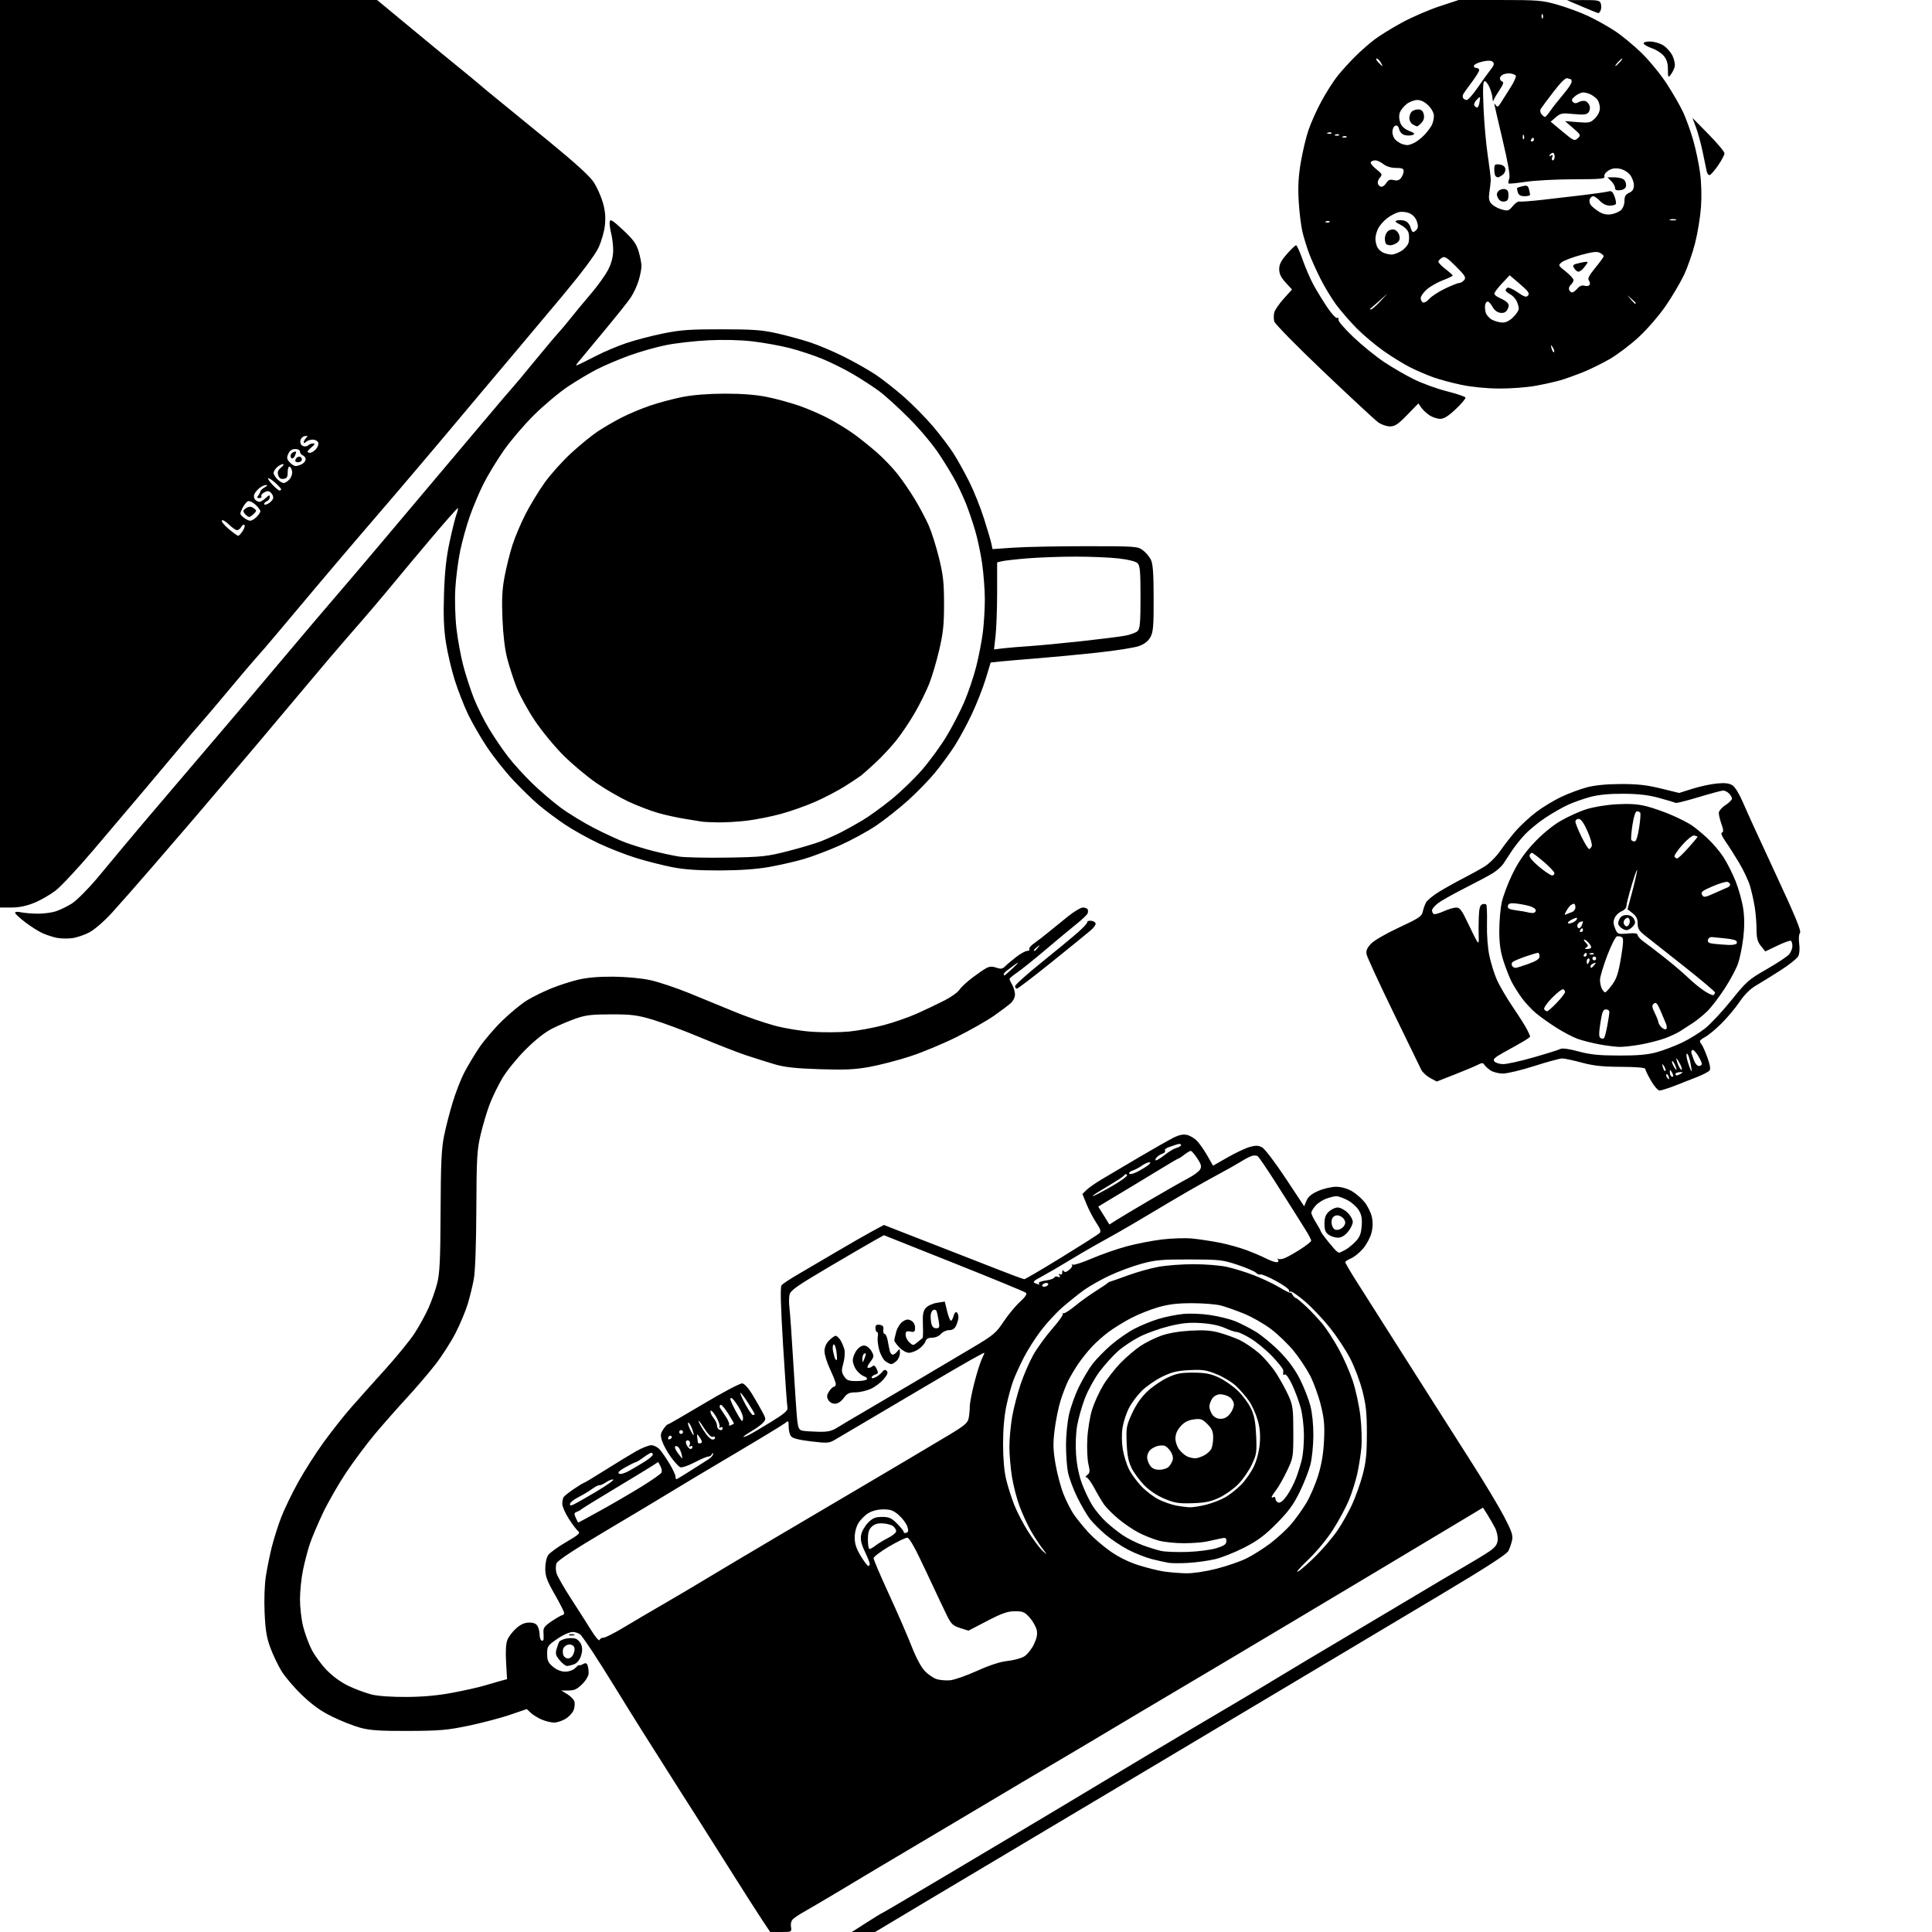 <svg version="1.1" xmlns="http://www.w3.org/2000/svg" xmlns:xlink="http://www.w3.org/1999/xlink" width="1024" height="1024" viewBox="0 0 1024 1024"><path stroke="none" fill="black" fill-rule="evenodd" d="M413.933,1024.0L408.213,1024.0L403.719,1017.25C401.248,1013.538 393.707,1001.725 386.963,991.0C380.218,980.275 371.82,967.0 368.3,961.5C364.78,956.0 361.36,950.64 360.7,949.589C360.04,948.538 356.477,942.913 352.781,937.089C349.086,931.265 343.505,922.45 340.379,917.5C337.253,912.55 331.102,902.65 326.71,895.5C322.318,888.35 316.649,879.37 314.112,875.544C311.575,871.718 308.837,867.78 308.028,866.794C307.217,865.806 305.228,865.0 303.601,865.0C301.833,865.0 298.508,866.473 295.323,868.666C290.304,872.123 290.0,872.575 290.0,876.577C290.0,880.09 290.531,881.269 293.077,883.411C295.075,885.093 297.353,886.0 299.577,886.0C301.667,886.0 303.779,885.221 305.0,884.0C306.1,882.9 307.0,882.241 307.0,882.535C307.0,882.83 307.855,882.613 308.9,882.053C310.356,881.274 310.94,881.402 311.4,882.6C311.73,883.46 312.0,885.297 312.0,886.682C312.0,888.212 310.666,890.534 308.6,892.6C305.913,895.287 304.392,896.001 301.35,896.004L297.5,896.007L300.661,897.935C302.399,898.995 304.098,900.734 304.436,901.799C304.774,902.864 304.601,904.92 304.05,906.367C303.5,907.815 301.576,909.898 299.775,910.996C297.974,912.094 295.248,912.994 293.718,912.996C292.188,912.998 289.269,912.304 287.232,911.452C285.194,910.601 282.554,908.99 281.364,907.873L279.201,905.841L270.351,908.871C265.483,910.538 255.65,913.129 248.5,914.629C237.095,917.021 233.169,917.365 216.5,917.428C201.349,917.485 196.183,917.144 191.0,915.745C187.425,914.78 180.73,912.142 176.122,909.883C170.083,906.923 165.616,903.739 160.122,898.48C155.93,894.467 150.98,888.664 149.123,885.583C147.265,882.503 144.626,876.949 143.257,873.242C141.324,868.008 140.651,863.871 140.247,854.75C139.935,847.718 140.214,839.889 140.941,835.25C141.61,830.988 143.021,824.053 144.077,819.84C145.133,815.626 147.349,808.639 149.001,804.312C150.654,799.985 154.749,791.507 158.103,785.472C161.456,779.437 167.581,769.857 171.714,764.182C175.847,758.507 182.214,750.447 185.864,746.272C189.514,742.096 197.626,733.014 203.891,726.09C210.156,719.165 217.256,710.478 219.668,706.783C222.08,703.089 225.424,697.014 227.098,693.283C228.773,689.553 230.873,683.575 231.766,680.0C233.075,674.759 233.415,667.398 233.52,642.0C233.625,616.566 233.981,608.863 235.369,602.0C236.315,597.325 238.404,589.225 240.012,584.0C241.619,578.775 244.342,571.8 246.062,568.5C247.782,565.2 251.279,559.35 253.834,555.5C256.389,551.65 261.959,545.115 266.211,540.978C270.464,536.842 276.402,531.967 279.407,530.146C282.412,528.324 288.125,525.51 292.103,523.891C296.082,522.272 302.523,520.187 306.418,519.258C311.112,518.138 317.378,517.598 325.0,517.658C331.716,517.71 339.828,518.459 344.5,519.457C348.9,520.398 358.35,523.551 365.5,526.463C372.65,529.376 383.496,533.831 389.601,536.364C395.707,538.896 405.157,542.155 410.601,543.606C416.435,545.16 424.812,546.511 431,546.896C436.775,547.255 445.325,547.186 450,546.743C454.675,546.299 462.897,544.781 468.272,543.369C473.646,541.958 481.746,539.137 486.272,537.101C490.797,535.065 497.303,531.957 500.73,530.195C504.156,528.433 507.676,525.898 508.551,524.562C509.427,523.225 512.474,520.376 515.322,518.229C518.17,516.083 521.544,513.77 522.821,513.09C524.506,512.192 525.946,512.134 528.078,512.877C530.467,513.71 531.339,513.573 532.757,512.145C533.716,511.18 536.365,508.952 538.644,507.195C540.923,505.438 543.537,504 544.453,504.0C545.369,504 545.861,503.584 545.547,503.076C545.233,502.569 546.444,501.126 548.238,499.87C550.032,498.615 553.525,495.912 556.0,493.864C558.475,491.816 563.081,488.084 566.236,485.57C569.391,483.057 572.852,481.0 573.927,481.0C575.002,481.0 576.135,481.409 576.444,481.91C576.753,482.41 576.753,483.423 576.444,484.16C576.134,484.897 573.349,487.525 570.255,490.0C567.161,492.475 559.859,498.55 554.029,503.5C548.2,508.45 541.533,513.799 539.215,515.386C536.897,516.973 535.016,518.548 535.035,518.886C535.055,519.224 535.714,520.625 536.5,522.0C537.286,523.375 537.945,525.659 537.965,527.076C537.984,528.517 537.009,530.541 535.75,531.672C534.513,532.783 530.525,535.781 526.889,538.335C523.253,540.888 514.473,545.894 507.379,549.46C500.285,553.025 489.085,557.703 482.49,559.856C475.896,562.008 466.091,564.553 460.702,565.511C452.87,566.904 447.555,567.141 434.202,566.695C421.484,566.27 415.83,565.642 410.5,564.065C406.65,562.925 399.9,560.8 395.5,559.341C391.1,557.883 380.3,553.675 371.5,549.991C362.7,546.306 351.225,542.018 346.0,540.462C337.779,538.013 334.817,537.632 324.0,537.631C313.61,537.631 310.42,538.01 305.101,539.876C301.582,541.111 295.991,543.49 292.678,545.163C288.83,547.105 283.713,551.147 278.514,556.352C274.037,560.833 268.509,567.65 266.23,571.5C263.95,575.35 260.899,581.65 259.45,585.5C258.001,589.35 255.867,596.55 254.708,601.5C252.828,609.528 252.586,613.793 252.466,641.0C252.382,659.999 251.875,673.951 251.122,678.0C250.458,681.575 249.004,687.51 247.892,691.19C246.781,694.869 243.892,701.757 241.473,706.497C239.055,711.237 234.164,718.845 230.605,723.402C227.046,727.96 220.224,735.922 215.445,741.095C210.665,746.268 203.167,754.775 198.78,760.0C194.394,765.225 187.5,774.45 183.459,780.5C179.419,786.55 173.869,796.225 171.127,802.0C168.384,807.775 165.246,815.2 164.153,818.5C163.06,821.8 161.454,827.969 160.583,832.208C159.712,836.447 159,843.393 159,847.644C159.0,851.895 159.734,858.326 160.63,861.936C161.527,865.546 163.545,871.06 165.113,874.188C166.682,877.316 170.336,882.303 173.233,885.269C176.516,888.63 180.948,891.811 185.0,893.713C188.575,895.392 193.975,897.381 197.0,898.133C200.352,898.966 207.576,899.468 215.5,899.419C224.367,899.363 232.156,898.644 240.0,897.158C246.325,895.959 253.75,894.296 256.5,893.461C259.25,892.627 263.131,891.504 265.124,890.967L268.748,889.991L268.238,881.032C267.895,875.018 268.141,871.074 268.987,869.032C269.68,867.359 271.782,864.643 273.658,862.995C276.029,860.913 278.116,860.0 280.5,860.0C282.867,860.0 284.25,860.599 284.965,861.934C285.534,862.998 286,864.997 286.0,866.375C286.0,867.754 286.45,869.16 287.0,869.5C287.55,869.84 288.048,869.529 288.106,868.809C288.164,868.089 288.137,866.323 288.045,864.885C287.911,862.792 288.823,861.643 292.61,859.135C295.213,857.411 297.716,856.0 298.171,856.0C298.627,856.0 299.0,855.491 299.0,854.869C299.0,854.246 296.75,849.806 294.0,845.0C289.866,837.775 289,835.413 289.0,831.354C289.0,828.499 289.661,825.501 290.58,824.189C291.449,822.949 295.725,819.862 300.084,817.33C306.563,813.565 307.735,812.523 306.512,811.613C305.69,811.001 303.438,808.04 301.508,805.034C299.579,802.027 298.007,798.427 298.015,797.034C298.024,795.64 298.361,794.02 298.765,793.434C299.169,792.848 301.606,790.935 304.18,789.184C306.754,787.433 309.098,786.0 309.388,786.0C309.678,786.0 314.772,782.94 320.708,779.201C326.644,775.461 334.03,770.961 337.122,769.201C340.214,767.44 343.848,766.0 345.197,766.0C346.547,766.0 348.556,767.013 349.662,768.25C350.767,769.487 353.096,772.869 354.836,775.765C356.576,778.661 358.0,781.698 358.0,782.515C358.0,783.332 358.23,784.0 358.512,784.0C358.794,784.0 362.056,782.042 365.762,779.65C369.468,777.257 373.738,774.547 375.25,773.627C376.762,772.707 377.964,771.402 377.921,770.727C377.86,769.782 377.726,769.788 377.338,770.75C377.06,771.438 376.202,772.0 375.431,772.0C374.66,772.0 371.345,773.407 368.065,775.126C364.785,776.846 361.423,777.993 360.595,777.675C359.767,777.357 357.535,774.955 355.635,772.336C353.735,769.718 351.638,765.933 350.976,763.927C349.947,760.809 350.023,759.894 351.501,757.639C352.452,756.188 353.53,755.0 353.896,755.0C354.263,755 362.874,750.037 373.031,743.971C383.189,737.905 392.371,733.067 393.435,733.221C394.549,733.382 396.781,735.833 398.696,739.0C400.526,742.025 402.948,746.23 404.08,748.345C406.029,751.987 406.047,752.291 404.422,754.086C403.478,755.129 400.747,757.13 398.353,758.533C395.959,759.936 394.0,761.302 394.0,761.568C394.0,761.834 395.462,761.297 397.25,760.374C399.038,759.452 404.395,756.289 409.156,753.346C415.618,749.351 417.703,747.553 417.384,746.248C417.149,745.286 416.111,730.55 415.077,713.5C413.736,691.381 413.504,682.126 414.267,681.195C414.855,680.477 418.524,678.03 422.418,675.757C426.313,673.485 435.567,668.048 442.981,663.674C450.396,659.301 459.171,654.269 462.481,652.492L468.5,649.261L478.5,653.181C484.0,655.337 494.35,659.364 501.5,662.13C508.65,664.895 520.689,669.598 528.254,672.579C535.819,675.561 542.414,678.0 542.911,678.0C543.408,678.0 552.294,672.782 562.657,666.404C573.021,660.027 582.053,654.282 582.729,653.639C583.694,652.721 583.323,651.508 581.001,648.001C579.374,645.544 577.067,641.129 575.875,638.191L573.706,632.849L575.777,630.778C576.916,629.639 580.56,627.086 583.874,625.104C587.189,623.122 596.11,617.847 603.7,613.381C611.29,608.916 619.449,604.276 621.831,603.07C624.866,601.533 627.048,601.071 629.123,601.527C630.751,601.885 633.203,603.375 634.572,604.839C635.941,606.302 638.382,609.828 639.996,612.673L642.93,617.845L650.715,613.401C654.997,610.956 660.3,608.466 662.5,607.868C665.635,607.015 667.04,607.079 669.0,608.161C670.375,608.92 675.94,616.248 681.366,624.446L691.233,639.351L692.494,636.351C693.398,634.201 695.188,632.735 698.813,631.176C701.595,629.979 705.812,629.007 708.185,629.016C710.792,629.026 714.046,629.917 716.405,631.266C718.553,632.495 721.626,635.135 723.235,637.133C724.844,639.131 726.578,642.627 727.089,644.902C727.707,647.652 727.646,650.522 726.905,653.461C726.293,655.893 724.282,659.647 722.436,661.804C720.59,663.96 717.712,666.291 716.04,666.983C714.368,667.676 713.0,668.569 713.0,668.969C713,669.368 715.389,673.476 718.308,678.097C721.228,682.719 730.055,696.625 737.924,709.0C745.793,721.375 755.944,737.35 760.481,744.5C765.019,751.65 774.042,765.825 780.532,776.0C787.023,786.175 794.533,798.714 797.221,803.864C801.223,811.53 801.987,813.796 801.434,816.364C801.063,818.089 800.176,820.643 799.462,822.041C798.57,823.787 787.751,830.792 764.833,844.462C746.5,855.396 720.475,870.936 707.0,878.995C693.525,887.054 670.125,901.009 655.0,910.005C639.875,919.001 620.975,930.275 613.0,935.058C605.025,939.841 580.5,954.45 558.5,967.522C536.5,980.593 506.195,998.649 491.155,1007.644L463.809,1024.0L457.655,1024L451.5,1024L459.304,1019C463.595,1016.25 467.273,1014.0 467.475,1014.0C467.678,1014.0 482.616,1005.212 500.672,994.472C518.727,983.731 534.175,974.543 535.0,974.054C535.825,973.565 546.85,966.984 559.5,959.431C572.15,951.878 587.675,942.568 594.0,938.743C600.325,934.918 615.4,925.918 627.5,918.744C639.6,911.57 653.1,903.589 657.5,901.008C661.9,898.428 670.675,893.17 677.0,889.324C683.325,885.478 698.625,876.336 711.0,869.009C723.375,861.682 741.15,851.1 750.5,845.494C759.85,839.888 771.55,832.971 776.5,830.122C781.45,827.274 787.3,823.7 789.5,822.181C792.511,820.102 793.576,818.642 793.809,816.273C793.978,814.543 793.348,811.636 792.408,809.814C791.468,807.991 789.646,804.828 788.359,802.785L786.019,799.071L781.26,801.946C778.642,803.527 755.125,817.615 729.0,833.253C702.875,848.891 666.875,870.374 649.0,880.993C631.125,891.613 611.325,903.358 605.0,907.094C598.675,910.831 588.325,916.995 582.0,920.793C575.675,924.591 563.75,931.661 555.5,936.503C547.25,941.346 535.1,948.55 528.5,952.512C521.9,956.474 504.125,967.035 489.0,975.98C473.875,984.925 457.0,994.966 451.5,998.293C446.0,1001.62 437.968,1006.402 433.651,1008.921C429.334,1011.439 424.995,1013.968 424.008,1014.539C423.021,1015.111 421.452,1016.21 420.521,1016.982C419.428,1017.889 418.975,1019.379 419.242,1021.193C419.652,1023.99 419.633,1024.0 413.933,1024.0zM503.5,890.594C505.7,890.412 512.136,888.17 517.803,885.611C524.558,882.56 530.14,880.746 534.016,880.341C537.267,880.001 541.232,878.929 542.827,877.959C544.422,876.989 546.726,874.133 547.946,871.612C549.537,868.326 549.973,866.153 549.487,863.94C549.114,862.241 547.455,859.31 545.801,857.426C543.152,854.409 542.214,854.0 537.94,854.0C534.048,854.0 531.13,855.018 523.197,859.143L513.306,864.286L508.903,862.893C505.126,861.698 504.145,860.784 502.0,856.464C500.625,853.694 495.675,843.233 491.0,833.218C484.963,820.284 482.016,815.007 480.83,815.004C479.912,815.002 475.536,817.138 471.105,819.75C466.674,822.362 463.038,825.117 463.025,825.872C463.011,826.626 466.654,835.176 471.12,844.872C475.586,854.567 480.989,866.981 483.126,872.458C485.55,878.67 488.223,883.666 490.231,885.738C492.001,887.565 494.811,889.479 496.475,889.991C498.139,890.504 501.3,890.775 503.5,890.594zM300.524,883.0C299.783,883.0 298.044,881.652 296.657,880.005C294.574,877.529 294.285,876.494 294.989,874.037C295.458,872.403 296.107,870.635 296.432,870.11C296.757,869.584 298.358,868.861 299.989,868.502C301.62,868.144 303.891,868.148 305.035,868.511C306.179,868.874 307.552,870.322 308.087,871.73C308.744,873.457 308.694,875.398 307.932,877.706C307.239,879.807 305.853,881.486 304.337,882.062C302.98,882.578 301.264,883.0 300.524,883.0zM301.092,879.0C302.284,879.0 303.439,877.975 304.046,876.378C304.725,874.593 304.705,873.35 303.985,872.482C303.403,871.78 302.074,871.429 301.032,871.702C299.991,871.974 298.872,872.891 298.546,873.739C298.221,874.588 298.22,876.118 298.545,877.141C298.869,878.163 300.016,879.0 301.092,879.0zM317.747,869.25C317.978,868.562 318.936,868.0 319.877,868.0C320.817,868.0 325.617,865.572 330.543,862.605C335.47,859.638 344.9,854.091 351.5,850.277C358.1,846.464 368.0,840.613 373.5,837.274C379.0,833.935 395.65,824.028 410.5,815.256C425.35,806.485 444.25,795.339 452.5,790.486C460.75,785.633 472.9,778.455 479.5,774.535C486.1,770.615 496.295,764.548 502.155,761.054C511.125,755.704 512.904,754.229 513.405,751.725C513.732,750.089 514.0,747.281 514.0,745.484C514.0,743.688 515.134,737.855 516.519,732.522C517.905,727.189 519.717,721.515 520.545,719.913C521.374,718.311 521.877,717.0 521.664,717.0C521.451,717.0 518.177,718.738 514.388,720.862C510.6,722.986 500.3,728.985 491.5,734.193C482.7,739.401 468.975,747.506 461.0,752.204C453.025,756.902 444.862,761.719 442.86,762.907C439.413,764.953 438.724,765.009 429.86,763.962C423.423,763.201 420.11,762.35 419.25,761.237C418.562,760.346 418.0,758.059 418.0,756.154C418.0,752.955 417.866,752.804 416.25,754.178C415.288,754.997 403.25,762.316 389.5,770.443C375.75,778.569 360.675,787.581 356.0,790.468C351.325,793.355 335.87,802.613 321.656,811.041C304.135,821.43 295.536,827.09 294.956,828.615C294.486,829.853 294.478,832.18 294.939,833.787C295.4,835.394 298.864,841.468 302.638,847.286C306.412,853.104 311.261,860.708 313.414,864.182C315.566,867.657 317.516,869.938 317.747,869.25zM303.0,866.842C301.625,866.842 301.062,866.615 301.75,866.338C302.438,866.06 303.562,866.06 304.25,866.338C304.938,866.615 304.375,866.842 303.0,866.842zM628.622,833.878C632.236,833.95 638.79,832.977 644.622,831.503C650.055,830.13 657.227,827.669 660.56,826.034C663.893,824.399 669.596,820.809 673.234,818.055C676.871,815.302 681.794,810.792 684.174,808.033C686.553,805.275 690.183,800.24 692.239,796.845C694.296,793.45 697.173,786.809 698.633,782.086C700.462,776.169 701.435,770.384 701.764,763.475C702.154,755.297 701.83,751.806 700.008,744.531C698.779,739.626 696.24,732.662 694.367,729.056C692.493,725.45 688.606,719.607 685.73,716.072C682.853,712.537 677.461,707.331 673.746,704.503C670.031,701.675 663.506,697.951 659.246,696.227C654.986,694.504 649.475,692.567 647.0,691.923C644.525,691.279 637.775,690.739 632.0,690.724C624.22,690.704 619.554,691.25 613.989,692.834C609.858,694.009 603.382,696.584 599.599,698.557C595.815,700.53 590.42,703.846 587.61,705.927C584.799,708.008 580.684,711.688 578.466,714.105C576.247,716.522 573.066,720.525 571.397,723.0C569.728,725.475 567.415,729.361 566.257,731.636C565.098,733.911 563.222,738.778 562.088,742.451C560.953,746.124 559.54,753.119 558.947,757.994C558.066,765.241 558.16,768.541 559.459,776.069C560.333,781.134 562.229,788.254 563.673,791.889C565.117,795.525 567.53,800.308 569.037,802.517C570.543,804.726 573.935,808.936 576.576,811.873C579.216,814.809 584.519,819.419 588.36,822.117C592.859,825.276 598.22,827.931 603.422,829.576C607.865,830.981 613.975,832.496 617.0,832.943C620.025,833.39 625.255,833.811 628.622,833.878zM687.93,832.952C689.266,832.284 693.562,828.534 697.475,824.619C701.389,820.703 706.539,814.63 708.92,811.122C711.3,807.614 714.743,801.509 716.57,797.555C718.397,793.601 720.916,786.571 722.168,781.933C723.999,775.147 724.448,770.864 724.464,760.0C724.48,749.055 724.038,744.746 722.125,737.231C720.828,732.133 717.907,724.386 715.633,720.015C713.36,715.645 708.575,708.379 705.0,703.868C701.425,699.357 695.438,693.03 691.695,689.808C687.952,686.586 684.454,684.22 683.92,684.549C683.387,684.879 683.074,684.624 683.225,683.983C683.376,683.342 680.214,681.047 676.197,678.882C672.181,676.718 668.504,675.188 668.028,675.483C667.551,675.777 666.526,675.383 665.749,674.606C664.972,673.829 660.548,671.928 655.918,670.381C648.033,667.747 646.424,667.567 630.5,667.535C615.757,667.505 612.371,667.808 605.0,669.82C600.325,671.097 592.753,673.896 588.174,676.041C583.594,678.187 577.519,681.615 574.674,683.66C571.828,685.705 566.744,689.756 563.376,692.663C560.007,695.57 554.767,701.223 551.73,705.224C548.693,709.226 544.601,715.65 542.638,719.5C540.674,723.35 538.204,728.75 537.149,731.5C536.094,734.25 534.42,740.325 533.43,745.0C532.26,750.528 531.637,757.696 531.648,765.5C531.66,773.281 532.255,779.91 533.342,784.353C534.265,788.123 536.207,794.198 537.658,797.853C539.11,801.509 542.463,807.893 545.11,812.039C547.756,816.185 551.152,820.685 552.656,822.039C555.301,824.42 555.291,824.371 552.329,820.5C550.645,818.3 547.879,814.025 546.181,811.0C544.484,807.975 541.903,802.35 540.446,798.5C538.989,794.65 537.169,787.675 536.402,783.0C535.635,778.325 535.006,771.071 535.004,766.881C535.002,762.691 535.661,755.491 536.47,750.881C537.278,746.271 539.29,738.516 540.941,733.648C542.592,728.779 545.595,721.84 547.615,718.227C549.636,714.615 554.122,708.41 557.586,704.438C561.05,700.467 563.61,696.943 563.275,696.609C562.941,696.274 563.242,696.0 563.945,696.0C564.647,696.0 567.31,694.26 569.861,692.133C572.413,690.007 577.2,686.558 580.5,684.469C583.8,682.381 586.725,680.408 587.0,680.086C587.275,679.764 587.95,679.394 588.5,679.265C589.05,679.135 593.325,677.629 598.0,675.918C602.675,674.207 609.875,672.192 614.0,671.439C618.125,670.686 626.45,670.062 632.5,670.052C638.55,670.043 646.436,670.657 650.024,671.418C653.613,672.179 660.162,674.195 664.578,675.898C668.995,677.601 675.171,680.538 678.304,682.424C681.437,684.311 684.014,685.549 684.03,685.177C684.047,684.805 684.519,685.288 685.08,686.25C685.641,687.212 686.432,688.0 686.838,688.0C687.244,688.0 689.823,690.138 692.569,692.75C695.314,695.362 699.215,699.548 701.237,702.05C703.259,704.553 706.985,710.346 709.517,714.923C712.049,719.5 715.41,727.127 716.986,731.872C718.562,736.617 720.38,745.0 721.026,750.5C721.673,756.0 721.902,763.65 721.535,767.5C721.169,771.35 720.175,777.595 719.326,781.377C718.477,785.159 716.502,791.358 714.937,795.153C713.372,798.948 709.579,805.978 706.508,810.776C703.213,815.925 697.765,822.505 693.212,826.833C688.971,830.867 686.593,833.62 687.93,832.952zM460.211,830.0C460.645,830.0 461.0,829.522 461.0,828.938C461.0,828.354 459.83,825.403 458.4,822.38C456.456,818.272 455.961,816.023 456.438,813.48C456.789,811.609 458.444,808.71 460.115,807.039C462.577,804.577 463.987,804.0 467.544,804.0C471.235,804.0 472.495,804.562 475.467,807.533C477.41,809.477 479.0,811.488 479.0,812.002C479.0,812.516 479.64,812.692 480.421,812.392C481.534,811.965 481.623,811.218 480.832,808.949C480.277,807.355 478.271,804.69 476.376,803.026C473.581,800.571 472.04,800.001 468.215,800.004C465.276,800.006 462.273,800.756 460.241,801.995C458.448,803.088 456.088,805.448 454.995,807.241C453.8,809.2 453.006,812.275 453.004,814.951C453.001,818.2 453.867,820.834 456.211,824.701C457.977,827.616 459.777,830.0 460.211,830.0zM630.0,828.357C625.875,828.608 621.15,828.602 619.5,828.343C617.85,828.083 613.8,827.186 610.5,826.35C607.2,825.514 601.515,823.265 597.867,821.353C594.219,819.44 588.857,815.846 585.95,813.365C583.043,810.883 579.367,807.22 577.78,805.223C576.194,803.227 573.116,797.972 570.941,793.547C568.767,789.121 566.54,783.076 565.994,780.114C565.447,777.151 565.0,770.715 565.0,765.811C565.0,760.907 565.722,753.656 566.605,749.697C567.487,745.739 569.866,739.125 571.89,735.0C573.914,730.875 577.13,725.458 579.035,722.963C580.941,720.467 585.327,715.967 588.783,712.963C592.239,709.958 597.864,706.046 601.283,704.27C604.702,702.493 610.425,700.15 614.0,699.063C617.575,697.976 623.425,696.793 627.0,696.434C630.686,696.064 636.951,696.306 641.472,696.993C645.857,697.659 651.707,699.095 654.472,700.184C657.237,701.273 662.2,703.8 665.5,705.799C668.8,707.799 674.583,712.587 678.351,716.439C682.928,721.12 686.473,725.973 689.032,731.064C691.139,735.255 693.606,741.55 694.514,745.053C695.516,748.921 696.144,755.168 696.112,760.961C696.083,766.222 695.357,773.191 694.493,776.5C693.631,779.8 691.044,786.325 688.744,791.0C685.493,797.605 682.77,801.3 676.53,807.572C670.238,813.897 666.523,816.653 659.365,820.309C654.341,822.876 647.366,825.633 643.865,826.437C640.364,827.241 634.125,828.105 630.0,828.357zM629.5,822.552C635.0,822.36 641.862,821.464 644.75,820.562C648.882,819.272 650.0,818.478 650.0,816.836C650.0,815 649.611,814.837 646.75,815.478C644.962,815.878 641.7,816.59 639.5,817.059C637.3,817.529 631.9,817.927 627.5,817.945C623.1,817.962 617.114,817.341 614.198,816.565C611.282,815.789 606.465,813.882 603.493,812.327C600.522,810.772 595.699,807.499 592.775,805.053C589.852,802.607 586.478,799.232 585.278,797.553C584.077,795.874 581.717,791.913 580.033,788.75C578.349,785.587 576.442,783.0 575.794,783.0C575.147,783.0 575.364,782.438 576.277,781.75C577.691,780.685 577.779,779.834 576.875,776.0C576.292,773.525 576.036,767.45 576.306,762.5C576.577,757.537 577.726,750.578 578.867,746.985C580.004,743.401 582.654,737.627 584.755,734.153C586.856,730.678 591.033,725.331 594.037,722.269C597.042,719.207 601.75,715.207 604.5,713.38C607.25,711.553 612.2,709.099 615.5,707.927C619.273,706.587 625.05,705.602 631.065,705.273C638.31,704.877 642.069,705.161 646.565,706.444C649.829,707.375 654.525,709.079 657.0,710.229C659.475,711.38 663.933,714.37 666.907,716.872C669.881,719.375 674.188,724.365 676.48,727.961C678.771,731.558 681.732,736.975 683.06,740.0C685.22,744.918 685.476,746.928 685.488,759.0C685.5,772.212 685.43,772.649 682.198,779.474C680.381,783.31 677.794,787.893 676.448,789.658C675.101,791.423 674.0,793.148 674.0,793.492C674.0,793.836 674.45,793.84 675.0,793.5C675.55,793.16 676.0,793.535 676.0,794.334C676.0,795.133 676.681,796.047 677.513,796.367C678.511,796.75 680.031,795.56 681.98,792.868C683.605,790.625 685.854,786.333 686.978,783.33C688.101,780.326 689.504,775.761 690.095,773.185C690.686,770.608 691.143,764.9 691.111,760.5C691.079,756.1 690.348,749.8 689.488,746.5C688.627,743.2 686.599,737.656 684.981,734.179C683.288,730.542 681.595,728.132 680.995,728.503C680.42,728.858 680.015,728.778 680.094,728.324C680.172,727.871 680.184,726.904 680.118,726.176C680.053,725.447 677.436,722.163 674.302,718.878C671.169,715.593 666.047,711.351 662.921,709.452C659.796,707.554 656.485,706.0 655.564,706.0C654.644,706.0 651.792,705.044 649.227,703.876C646.238,702.514 641.669,701.571 636.497,701.248C630.284,700.861 626.401,701.245 619.597,702.92C614.738,704.116 607.779,706.6 604.132,708.441C600.484,710.282 595.321,713.71 592.658,716.06C589.994,718.41 585.621,723.231 582.939,726.775C580.256,730.318 576.727,736.679 575.095,740.911C573.463,745.143 571.587,751.706 570.928,755.495C570.212,759.603 569.975,765.866 570.34,771.01C570.734,776.565 571.877,782.103 573.549,786.568C574.976,790.38 577.487,795.603 579.128,798.173C580.768,800.744 583.998,804.584 586.305,806.708C588.612,808.831 592.525,811.95 595.0,813.637C597.475,815.325 602.2,817.711 605.5,818.94C608.8,820.169 613.3,821.564 615.5,822.039C617.7,822.514 624.0,822.745 629.5,822.552zM460.865,821.0C461.341,821.0 462.803,820.162 464.115,819.137C465.427,818.113 468.413,816.304 470.75,815.117C473.087,813.93 475.0,812.349 475.0,811.602C475.0,810.856 474.303,809.666 473.45,808.959C472.598,808.251 470.164,807.562 468.042,807.427C465.348,807.255 463.552,807.769 462.091,809.129C460.512,810.601 460.0,812.293 460.0,816.039C460.0,818.768 460.389,821.0 460.865,821.0zM306.499,807.0C306.596,807.0 311.811,804.167 318.088,800.704C324.365,797.241 334.153,791.548 339.84,788.052C345.527,784.556 350.399,781.124 350.667,780.426C350.935,779.728 350.64,778.196 350.011,777.021L348.869,774.887L345.684,776.954C343.933,778.092 334.85,783.617 325.5,789.232C316.15,794.848 308.275,799.713 308.0,800.044C307.725,800.375 306.715,800.935 305.756,801.289C304.279,801.834 304.189,802.321 305.167,804.466C305.802,805.86 306.401,807.0 306.499,807.0zM630.54,798.89C632.212,798.951 636.262,798.302 639.54,797.448C642.818,796.594 647.375,794.798 649.666,793.455C651.958,792.112 655.672,789.137 657.921,786.843C660.17,784.548 663.162,780.237 664.57,777.261C666.144,773.933 667.346,769.263 667.693,765.124C668.096,760.313 667.769,756.717 666.545,752.507C665.603,749.268 663.562,744.791 662.009,742.559C660.455,740.326 657.448,736.824 655.325,734.775C653.203,732.726 648.549,729.863 644.983,728.414C639.34,726.119 637.443,725.833 630.345,726.205C623.779,726.548 620.955,727.24 615.845,729.759C612.355,731.478 607.541,734.824 605.146,737.193C602.751,739.562 599.682,743.684 598.327,746.353C596.971,749.023 595.467,753.631 594.985,756.594C594.452,759.869 594.494,764.38 595.094,768.102C595.636,771.469 597.145,776.311 598.447,778.862C599.748,781.413 602.779,785.525 605.181,788.0C607.583,790.475 611.65,793.532 614.22,794.793C616.789,796.054 620.828,797.467 623.195,797.933C625.563,798.399 628.868,798.83 630.54,798.89zM303.595,797.602C304.622,797.208 310.12,794.111 315.813,790.72C321.505,787.329 325.662,784.387 325.049,784.183C324.437,783.979 322.713,784.629 321.218,785.628C319.723,786.627 318.133,787.335 317.685,787.201C317.237,787.066 315.46,787.979 313.738,789.228C312.015,790.478 308.805,792.4 306.604,793.5C304.403,794.6 302.406,796.134 302.165,796.909C301.848,797.928 302.244,798.12 303.595,797.602zM632.0,796.734C624.732,796.961 622.593,796.621 617.241,794.39C613.356,792.771 609.286,790.061 606.51,787.245C604.05,784.75 601.019,780.636 599.774,778.104C598.085,774.669 597.421,771.289 597.157,764.792C596.829,756.7 597.034,755.586 600.051,749.039C602.197,744.385 604.955,740.445 608.181,737.427C610.867,734.915 615.637,731.654 618.782,730.18C623.524,727.958 625.866,727.506 632.5,727.535C638.923,727.563 641.584,728.073 646.0,730.121C649.025,731.525 653.604,734.722 656.175,737.226C658.746,739.73 661.867,743.966 663.11,746.639C664.804,750.279 665.477,753.886 665.792,761.0C666.18,769.776 666,770.947 663.434,776.365C661.907,779.591 658.669,784.247 656.239,786.711C653.81,789.176 649.275,792.379 646.161,793.83C641.691,795.914 638.712,796.524 632.0,796.734zM333.59,779.502C335.906,778.209 339.646,775.986 341.9,774.563C344.155,773.139 346.0,771.531 346.0,770.987C346.0,770.444 345.637,770.0 345.194,770.0C344.751,770.0 342.864,771.125 341.0,772.5C339.136,773.875 337.306,775.0 336.932,775.0C336.558,775.0 334.13,776.186 331.536,777.636C328.287,779.451 327.219,780.517 328.1,781.062C328.857,781.53 331.099,780.892 333.59,779.502zM614.485,779.0C616.34,779.0 618.535,778.322 619.363,777.494C620.191,776.666 621.161,775.069 621.517,773.945C621.901,772.737 621.495,770.878 620.525,769.397C619.622,768.02 618.234,766.643 617.439,766.338C616.645,766.034 614.903,766.059 613.568,766.394C612.232,766.729 610.433,767.709 609.57,768.573C608.706,769.436 608.0,771.136 608.0,772.349C608.0,773.562 608.701,775.555 609.557,776.777C610.642,778.327 612.135,779.0 614.485,779.0zM361.594,773.0C361.715,773.0 361.565,771.987 361.262,770.75C360.959,769.513 360.275,767.942 359.742,767.261C359.209,766.58 358.379,766.266 357.896,766.564C357.414,766.862 357.999,768.432 359.197,770.053C360.396,771.674 361.474,773.0 361.594,773.0zM633.3,772.937C634.289,772.971 636.414,772.32 638.02,771.49C639.626,770.659 641.404,769.114 641.97,768.055C642.537,766.997 643.0,764.267 643.0,761.989C643.0,758.705 642.368,757.214 639.952,754.798C637.249,752.095 636.427,751.814 632.702,752.313C629.706,752.715 627.71,753.76 625.75,755.954C623.91,758.013 623.0,760.14 623.0,762.381C623.0,764.288 623.921,766.901 625.138,768.448C626.314,769.943 628.227,771.551 629.388,772.02C630.55,772.489 632.31,772.902 633.3,772.937zM366.035,768.0C366.566,768.0 367.0,767.523 367.0,766.941C367.0,766.359 366.48,766.203 365.845,766.595C365.13,767.038 364.962,766.87 365.405,766.155C365.797,765.52 365.835,764.543 365.49,763.984C365.144,763.425 364.442,763.227 363.928,763.544C363.36,763.895 363.401,764.881 364.032,766.061C364.603,767.127 365.505,768.0 366.035,768.0zM371.0,765.0C371.55,765.0 372.0,764.636 372.0,764.191C372.0,763.746 371.395,762.555 370.656,761.545C369.401,759.828 369.33,759.865 369.573,762.104C369.716,763.422 369.871,764.612 369.917,764.75C369.962,764.888 370.45,765.0 371.0,765.0zM354.95,762.85C355.61,762.63 356.116,762.124 356.075,761.725C356.034,761.326 355.674,760.966 355.275,760.925C354.876,760.884 354.37,761.39 354.15,762.05C353.93,762.71 354.29,763.07 354.95,762.85zM377.688,763.0C378.41,763.0 379.0,762.564 379.0,762.031C379.0,761.499 378.422,761.285 377.715,761.556C376.971,761.841 375.225,760.144 373.57,757.525C371.997,755.036 370.534,753.0 370.32,753.0C370.105,753.0 370.469,754.013 371.127,755.25C371.786,756.487 373.237,758.737 374.351,760.25C375.465,761.763 376.966,763.0 377.688,763.0zM367.662,760.671C367.829,760.505 367.424,758.935 366.763,757.184C366.102,755.433 365.217,754.0 364.797,754.0C364.376,754.0 364.781,755.569 365.695,757.487C366.61,759.406 367.495,760.838 367.662,760.671zM361.0,760.0C361.55,760.0 362.0,759.55 362.0,759.0C362.0,758.45 361.55,758.0 361.0,758.0C360.45,758.0 360.0,758.45 360.0,759.0C360.0,759.55 360.45,760.0 361.0,760.0zM433.771,758.864C438.777,758.973 440.795,758.527 443.771,756.656C445.822,755.367 452.0,751.7 457.5,748.508C463.0,745.316 475.6,737.903 485.5,732.034C495.4,726.166 508.914,718.152 515.531,714.225C526.502,707.716 527.941,706.515 531.859,700.599C534.222,697.031 538.108,692.311 540.496,690.111C543.627,687.224 544.511,685.84 543.668,685.144C543.026,684.613 525.85,677.544 505.501,669.436L468.502,654.695L463.501,657.464C460.75,658.988 449.63,665.469 438.788,671.867C422.367,681.558 418.975,683.951 418.47,686.201C418.136,687.686 418.118,690.836 418.429,693.201C418.741,695.565 419.677,708.975 420.508,723.0C421.34,737.025 422.279,750.611 422.596,753.192C423.059,756.969 423.594,757.966 425.336,758.306C426.526,758.538 430.322,758.789 433.771,758.864zM382.167,758.0C382.625,758.0 383.0,757.523 383.0,756.941C383.0,756.359 382.48,756.203 381.845,756.595C381.169,757.014 380.961,756.872 381.344,756.253C381.702,755.672 380.925,753.311 379.615,751.005C378.305,748.699 376.962,747.252 376.63,747.789C376.299,748.326 376.921,749.901 378.014,751.29C379.106,752.679 380.0,754.457 380.0,755.241C380.0,756.025 380.3,756.967 380.667,757.333C381.033,757.7 381.708,758.0 382.167,758.0zM387.448,755.382C388.302,755.054 389.0,754.639 389.0,754.459C389.0,754.28 387.589,751.864 385.866,749.091C384.142,746.317 382.334,744.293 381.849,744.593C381.364,744.893 381.293,745.67 381.691,746.319C382.088,746.969 383.439,749.016 384.693,750.869C385.946,752.721 386.73,754.629 386.434,755.107C386.138,755.586 386.594,755.709 387.448,755.382zM393.823,751.969C394.001,750.854 392.876,747.931 391.323,745.473C389.771,743.015 388.163,741.003 387.75,741.002C387.337,741.001 387.0,741.173 387.0,741.385C387.0,741.597 387.584,743.06 388.298,744.635C389.012,746.211 390.474,748.962 391.548,750.748C393.242,753.567 393.543,753.729 393.823,751.969zM646.984,752.0C648.894,752.0 650.548,751.118 651.927,749.365C653.067,747.916 654.0,745.691 654.0,744.422C654.0,743.152 653,741.413 651.777,740.557C650.555,739.701 648.331,739.0 646.834,739.0C645.156,739.0 643.517,739.852 642.557,741.223C641.701,742.445 641.0,744.37 641.0,745.5C641.0,746.63 641.701,748.555 642.557,749.777C643.551,751.197 645.151,752.0 646.984,752.0zM399.075,750.0C399.584,750.0 400.0,749.784 400.0,749.519C400.0,749.255 398.387,746.518 396.416,743.437C394.445,740.355 392.647,738.02 392.42,738.247C392.193,738.473 393.39,741.211 395.079,744.329C396.768,747.448 398.566,750.0 399.075,750.0zM442.505,744.0C441.067,744.0 439.617,743.154 438.964,741.933C438.104,740.325 438.212,739.325 439.452,737.433C440.329,736.095 441.486,735.0 442.023,735.0C442.56,735.0 443.0,734.365 443.0,733.59C443.0,732.814 441.65,729.327 440.001,725.84C438.351,722.353 437.001,718.017 437.001,716.205C437,714.038 437.841,712.068 439.455,710.455C440.805,709.105 442.369,708.0 442.931,708.0C443.494,708.0 444.609,709.013 445.409,710.25C446.21,711.487 447.173,713.756 447.551,715.291C447.928,716.825 447.677,720.081 446.993,722.525C445.918,726.363 445.974,727.311 447.398,729.484C448.789,731.607 449.813,732.0 453.964,732.0C456.669,732.0 459.14,731.582 459.456,731.072C459.771,730.562 459.134,729.86 458.041,729.513C456.947,729.166 455.14,727.723 454.026,726.306C452.912,724.889 452.0,722.502 452.0,721.0C452.0,719.498 452.952,717.06 454.115,715.58C455.457,713.875 456.999,713.003 458.332,713.196C459.488,713.363 461.113,714.714 461.943,716.198C463.344,718.703 463.291,719.115 461.196,721.948C459.662,724.023 459.366,725.0 460.27,725.0C461.002,725.0 462.027,724.573 462.55,724.05C463.15,723.45 463.92,723.991 464.641,725.518C465.616,727.585 465.508,728.022 463.891,728.535C462.851,728.865 462.0,729.57 462.0,730.103C462.0,730.658 462.959,730.56 464.25,729.872C465.488,729.213 467.032,727.959 467.683,727.087C468.549,725.925 469.166,725.796 469.989,726.606C470.818,727.422 470.387,728.575 468.348,730.999C466.827,732.806 463.764,735.111 461.541,736.12C459.319,737.13 455.672,737.966 453.438,737.978C450.098,737.996 448.982,738.533 447.158,741.0C445.75,742.905 444.051,744.0 442.505,744.0zM472.394,723.0C471.872,723.0 470.509,722.344 469.364,721.543C468.22,720.741 466.715,718.054 466.02,715.571C465.325,713.088 464.973,709.919 465.239,708.528C465.505,707.138 465.335,706.0 464.861,706.0C464.388,706.0 464.0,705.069 464.0,703.93C464.0,702.356 464.539,701.937 466.25,702.18C467.941,702.421 468.422,703.059 468.187,704.75C468.015,705.987 468.332,707.0 468.892,707.0C469.451,707.0 470.194,708.688 470.542,710.75C470.89,712.812 471.391,715.288 471.655,716.25C471.919,717.212 472.617,718.0 473.207,718.0C473.797,718.0 474.877,717.212 475.608,716.25C476.822,714.651 476.939,714.724 476.968,717.095C476.986,718.522 476.177,720.435 475.171,721.345C474.165,722.255 472.916,723.0 472.394,723.0zM458.0,720.5C458.473,719.4 458.891,718.136 458.93,717.691C458.968,717.246 458.55,717.16 458.0,717.5C457.45,717.84 457.032,719.104 457.07,720.309C457.138,722.421 457.171,722.428 458.0,720.5zM443.536,720.797C443.721,720.613 443.617,718.567 443.307,716.252C442.996,713.936 442.324,712.3 441.813,712.616C441.301,712.932 441.187,714.61 441.559,716.345C441.931,718.08 442.452,719.867 442.718,720.317C442.983,720.766 443.351,720.982 443.536,720.797zM481.783,717.0C480.449,717.0 478.175,715.748 476.687,714.195C475.209,712.653 474.003,710.965 474.006,710.445C474.009,709.925 474.481,707.808 475.055,705.741C475.629,703.673 477.172,701.278 478.483,700.419C480.331,699.208 481.33,699.106 482.933,699.964C484.203,700.644 485.0,702.066 485.0,703.652C485.0,705.866 484.644,706.165 482.5,705.755C480.444,705.362 480.0,705.669 480.0,707.484C480.0,708.697 480.9,710.505 482.0,711.5C483.932,713.248 484.077,713.245 486.25,711.416C487.488,710.374 488.71,709.381 488.967,709.21C489.224,709.039 489.31,705.855 489.158,702.133C488.939,696.773 489.257,694.93 490.691,693.262C491.712,692.074 494.302,690.874 496.634,690.51L500.768,689.863L501.984,694.932C502.652,697.719 503.556,700.0 503.991,700.0C504.427,700.0 505.07,698.857 505.421,697.459C505.772,696.062 506.495,695.188 507.029,695.518C507.563,695.848 508.0,696.97 508.0,698.012C508.0,699.054 507.478,701.052 506.839,702.453C506.026,704.238 504.896,705.0 503.062,705.0C501.622,705.0 499.674,705.9 498.732,707.0C497.74,708.159 495.782,709.0 494.077,709.0C492.026,709.0 490.945,709.598 490.508,710.974C490.164,712.06 488.601,713.86 487.036,714.974C485.472,716.088 483.107,717.0 481.783,717.0zM496.167,704.0C497.974,704.0 498.105,703.573 497.473,699.75C497.086,697.413 496.555,695.139 496.293,694.697C496.031,694.256 495.335,694.055 494.746,694.251C494.157,694.448 493.529,695.484 493.351,696.554C493.174,697.624 493.283,699.737 493.594,701.25C493.984,703.15 494.78,704.0 496.167,704.0zM553.382,682.0C554.207,682.0 555.16,681.55 555.5,681.0C555.84,680.45 555.443,680.0 554.618,680.0C553.793,680.0 552.84,680.45 552.5,681.0C552.16,681.55 552.557,682.0 553.382,682.0zM550.809,680.93C550.979,680.968 550.876,680.608 550.58,680.129C550.284,679.65 551.935,679.004 554.249,678.693C556.563,678.383 558.608,677.675 558.793,677.121C558.978,676.566 559.849,676.389 560.729,676.726C561.877,677.167 562.097,676.966 561.51,676.015C560.965,675.134 561.077,674.93 561.845,675.405C562.554,675.843 563.006,675.42 563.015,674.309C563.025,673.148 563.295,672.915 563.768,673.659C564.299,674.493 565.125,674.317 566.71,673.033C567.923,672.052 568.597,670.895 568.207,670.464C567.818,670.032 567.989,669.957 568.586,670.297C569.183,670.637 573.727,669.167 578.682,667.031C583.638,664.894 591.924,662.003 597.096,660.605C602.268,659.207 610.746,657.556 615.936,656.935C621.127,656.315 628.327,656.096 631.936,656.45C635.546,656.804 642.042,657.788 646.372,658.637C650.702,659.487 657.154,661.277 660.71,662.615C664.266,663.954 668.918,665.938 671.048,667.024C673.178,668.111 675.64,669.0 676.519,669.0C677.515,669.0 677.847,668.529 677.399,667.75C677.003,667.062 677.023,666.809 677.442,667.186C677.862,667.564 679.348,667.438 680.744,666.907C682.14,666.376 685.91,664.268 689.12,662.221C692.331,660.174 694.968,658.089 694.979,657.588C694.991,657.086 693.565,654.386 691.811,651.588C690.057,648.789 687.208,644.25 685.481,641.5C683.754,638.75 679.029,631.325 674.981,625.0C670.933,618.675 667.143,613.173 666.56,612.773C665.977,612.373 664.6,612.326 663.5,612.669C662.4,613.012 659.862,614.326 657.861,615.589C655.859,616.852 650.909,619.653 646.861,621.813C642.812,623.973 635.225,628.213 630.0,631.233C624.775,634.254 615.775,639.566 610.0,643.038C604.225,646.51 596.35,651.124 592.5,653.291C588.65,655.459 583.025,658.606 580.0,660.286C576.975,661.965 570.675,665.671 566.0,668.521C561.325,671.372 555.098,674.989 552.163,676.558C547.813,678.885 547.165,679.546 548.663,680.136C549.673,680.534 550.639,680.891 550.809,680.93zM709.8,663.985C709.964,663.993 711.314,663.365 712.8,662.589C714.285,661.813 716.812,659.798 718.416,658.111C720.707,655.701 721.415,653.915 721.722,649.772C722.02,645.733 721.64,643.749 720.095,641.29C718.986,639.525 716.279,637.163 714.079,636.04C711.879,634.918 709.306,634.0 708.361,634.0C707.415,634.0 705.039,634.562 703.079,635.25C701.12,635.938 698.515,637.625 697.29,639.0C696.065,640.375 695.049,642.071 695.032,642.77C695.014,643.468 696.125,645.822 697.5,648.0C698.875,650.178 700.0,652.231 700.0,652.562C700.0,652.893 701.688,655.264 703.75,657.832C705.812,660.399 707.95,662.831 708.5,663.235C709.05,663.639 709.635,663.976 709.8,663.985zM709.134,656.0C707.655,656.0 705.445,655.299 704.223,654.443C702.516,653.248 702.0,651.895 702.0,648.618C702.0,645.448 702.596,643.789 704.314,642.174C705.587,640.978 707.7,640.0 709.01,640.0C710.319,640.0 712.653,641.209 714.195,642.687C715.738,644.165 717.0,646.38 717.0,647.61C717.0,648.84 715.835,651.231 714.411,652.923C712.702,654.954 710.908,656.0 709.134,656.0zM709.142,651.82C710.326,651.644 711.789,650.712 712.393,649.75C713.189,648.48 713.189,647.52 712.393,646.25C711.789,645.288 710.36,644.36 709.216,644.189C707.989,644.006 706.746,644.621 706.186,645.689C705.622,646.764 705.592,648.443 706.112,649.82C706.723,651.44 707.638,652.044 709.142,651.82zM591.758,646.634C593.816,645.323 602.025,640.424 610.0,635.747C617.975,631.07 626.876,626.009 629.779,624.502C632.682,622.994 635.53,620.877 636.108,619.798C636.943,618.238 636.627,617.035 634.565,613.918C633.138,611.763 631.589,610.0 631.121,610.0C630.653,610.0 629.126,610.9 627.727,612.0C626.329,613.1 624.967,614.0 624.7,614.0C624.434,614.0 620.368,616.362 615.665,619.25C610.962,622.138 603.826,626.464 599.807,628.865C595.788,631.267 590.161,634.646 587.302,636.376L582.103,639.52L585.059,644.269L588.015,649.018L591.758,646.634zM579.258,633.969C579.675,633.986 584.059,631.701 589,628.892C593.941,626.082 597.707,623.334 597.367,622.785C597.028,622.236 596.469,622.172 596.125,622.643C595.781,623.114 594.6,624.075 593.5,624.779C592.4,625.482 590.236,626.832 588.691,627.779C587.145,628.725 584.22,630.498 582.191,631.719C580.161,632.939 578.841,633.952 579.258,633.969zM602.804,621.071C604.837,620.018 607.4,618.461 608.5,617.61C609.779,616.621 610.015,616.052 609.154,616.032C608.414,616.014 606.614,616.841 605.154,617.869C603.694,618.897 601.481,620.054 600.235,620.441C598.99,620.828 598.227,621.558 598.54,622.065C598.854,622.573 600.762,622.129 602.804,621.071zM612.74,615.0C613.282,615.0 615.437,613.64 617.528,611.977C619.62,610.315 622.382,608.691 623.666,608.369C624.95,608.047 626.0,607.352 626.0,606.824C626.0,606.289 625.006,606.175 623.75,606.566C622.513,606.952 620.46,607.656 619.19,608.132C617.919,608.607 617.138,609.415 617.454,609.926C617.77,610.438 617.163,611.131 616.105,611.467C615.047,611.803 613.635,612.735 612.968,613.539C612.3,614.344 612.197,615.0 612.74,615.0zM879.6,578.0C878.742,578.0 876.686,575.638 875.03,572.75C873.374,569.862 872.015,567.049 872.009,566.498C872.004,565.884 867.06,565.476 859.25,565.445C849.384,565.406 844.653,564.897 838.333,563.197C833.842,561.989 829.177,561.0 827.968,561.0C826.759,561.0 820.139,562.8 813.257,565.0C806.376,567.2 798.878,569.0 796.595,569.0C794.313,569.0 791.332,568.24 789.973,567.31C788.613,566.381 787.14,565.031 786.7,564.31C786.045,563.236 785.414,563.251 783.2,564.395C781.715,565.162 776.225,567.464 771.0,569.51L761.5,573.229L758.03,571.365C756.122,570.339 753.995,568.375 753.303,567.0C752.611,565.625 745.93,551.9 738.457,536.5C730.984,521.1 724.63,507.32 724.335,505.877C723.935,503.913 724.516,502.491 726.65,500.216C728.286,498.473 734.614,494.805 741.5,491.609C751.928,486.769 753.576,485.677 754.076,483.27C754.393,481.746 755.178,479.522 755.821,478.326C756.464,477.13 759.722,474.491 763.061,472.463C766.401,470.434 772.141,467.242 775.817,465.369C779.492,463.496 784.508,460.714 786.963,459.187C789.418,457.661 793.116,453.956 795.181,450.956C797.246,447.955 800.974,443.17 803.466,440.323C805.958,437.475 810.789,433.022 814.201,430.427C817.613,427.832 823.576,424.212 827.452,422.381C831.329,420.551 837.425,418.275 841.0,417.324C845.302,416.18 851.389,415.582 859.0,415.556C867.83,415.525 872.761,416.069 880.241,417.9L889.982,420.284L897.102,418.037C901.017,416.801 906.857,415.551 910.078,415.259C914.387,414.868 916.559,415.136 918.29,416.271C919.632,417.15 921.974,420.97 923.736,425.156C925.437,429.195 933.189,446.152 940.964,462.838C951.35,485.128 954.821,493.511 954.049,494.441C953.436,495.179 953.255,497.583 953.614,500.204C953.985,502.908 953.767,505.567 953.066,506.876C952.426,508.072 948.212,511.419 943.701,514.312C939.19,517.206 933.369,520.809 930.764,522.32C927.666,524.118 924.617,527.146 921.945,531.081C919.699,534.388 915.338,539.577 912.254,542.613C909.17,545.648 905.376,548.789 903.823,549.591C902.27,550.394 901.0,551.4 901.0,551.826C901.0,552.252 901.394,553.028 901.877,553.55C902.359,554.072 903.721,557.139 904.905,560.363C906.355,564.314 906.736,566.613 906.075,567.41C905.534,568.061 902.709,569.545 899.796,570.708C896.883,571.871 891.498,573.987 887.829,575.411C884.161,576.835 880.457,578.0 879.6,578.0zM884.528,572.0C884.753,572.0 884.671,571.306 884.345,570.457C884.019,569.608 883.538,569.128 883.276,569.39C883.014,569.652 883.096,570.347 883.459,570.933C883.821,571.52 884.302,572.0 884.528,572.0zM886.758,570.575C886.992,570.341 886.706,569.329 886.122,568.325C885.251,566.826 885.055,566.783 885.03,568.083C885.014,568.954 885.3,569.967 885.667,570.333C886.033,570.7 886.525,570.809 886.758,570.575zM888.75,569.985C889.163,569.976 890.169,569.546 890.987,569.029C892.156,568.29 891.996,568.125 890.237,568.257C889.007,568.35 888.0,568.78 888.0,569.213C888.0,569.646 888.337,569.993 888.75,569.985zM882.715,567.618C882.973,567.361 882.706,566.329 882.122,565.325C881.538,564.321 881.047,563.801 881.03,564.168C881.014,564.536 881.281,565.568 881.624,566.461C881.966,567.355 882.458,567.876 882.715,567.618zM896.56,567.773C896.724,567.609 896.403,565.339 895.847,562.729C895.29,560.12 894.48,558.203 894.047,558.471C893.614,558.738 893.935,561.008 894.761,563.515C895.586,566.022 896.395,567.938 896.56,567.773zM888.514,567.0C888.758,567.0 888.444,565.873 887.816,564.496C887.189,563.118 886.487,562.18 886.257,562.41C886.026,562.64 886.34,563.767 886.954,564.914C887.568,566.061 888.27,567.0 888.514,567.0zM891.245,567.0C891.688,567.0 891.353,565.65 890.5,564.0C889.647,562.35 888.774,561.0 888.561,561.0C888.348,561.0 888.683,562.35 889.306,564.0C889.929,565.65 890.801,567.0 891.245,567.0zM900.475,565.0C901.314,565.0 902.0,564.491 902.0,563.868C902.0,563.245 901.062,561.218 899.915,559.362C898.768,557.506 897.437,556.23 896.958,556.526C896.479,556.822 896.279,557.612 896.514,558.282C896.749,558.952 897.393,560.737 897.946,562.25C898.498,563.763 899.637,565.0 900.475,565.0zM796.803,564.0C798.761,564.0 806.018,562.379 812.931,560.398C819.844,558.418 826.209,556.419 827.076,555.956C828.048,555.438 831.692,555.941 836.576,557.267C842.799,558.957 847.399,559.428 858.0,559.459C867.933,559.489 873.217,559.031 878.0,557.723C881.575,556.746 887.65,554.445 891.5,552.61C895.35,550.775 900.909,547.337 903.854,544.969C906.798,542.602 913.035,535.903 917.714,530.082C925.633,520.231 926.921,519.1 936.36,513.707C941.937,510.521 947.288,506.984 948.25,505.847C949.212,504.709 950.0,502.73 950.0,501.448C950.0,500.167 949.647,498.9 949.215,498.633C948.783,498.366 945.552,499.529 942.035,501.217L935.64,504.286L933.325,501.393C931.488,499.097 931.008,497.262 930.999,492.5C930.993,489.2 930.554,483.847 930.023,480.605C929.492,477.363 928.382,472.413 927.556,469.605C926.73,466.797 924.129,461.275 921.777,457.333C919.425,453.391 916.153,448.252 914.506,445.914C912.598,443.206 911.939,441.52 912.69,441.27C913.569,440.977 913.504,439.847 912.434,436.813C911.645,434.578 911.0,431.909 911.0,430.883C911.0,429.852 912.558,428.009 914.488,426.759C916.406,425.517 917.981,423.97 917.988,423.321C917.994,422.673 917.293,421.436 916.429,420.571C915.564,419.707 914.178,419.0 913.347,419.0C912.517,419.0 906.651,420.572 900.313,422.494C893.974,424.415 888.468,425.789 888.077,425.548C887.686,425.306 883.796,424.133 879.433,422.942C873.664,421.367 868.5,420.758 860.5,420.708C853.077,420.662 847.386,421.2 843.0,422.362C839.425,423.31 834.059,425.202 831.076,426.567C828.092,427.932 822.692,431.017 819.076,433.423C815.459,435.828 810.639,439.755 808.365,442.148C806.091,444.542 802.941,448.473 801.365,450.884C799.789,453.296 797.732,456.423 796.794,457.833C795.855,459.243 793.38,461.457 791.294,462.754C789.207,464.05 782.55,467.609 776.5,470.662C770.45,473.715 764.038,477.313 762.25,478.657C760.462,480.002 759.0,481.727 759.0,482.492C759.0,483.256 759.404,484.132 759.899,484.437C760.393,484.743 762.756,484.104 765.149,483.018C767.542,481.932 770.542,481.034 771.815,481.022C773.74,481.004 774.783,482.387 778.016,489.25C780.153,493.788 782.358,498.175 782.915,499.0C783.67,500.119 783.882,499.483 783.748,496.5C783.65,494.3 783.666,489.673 783.785,486.219C783.942,481.622 784.414,479.778 785.543,479.345C786.392,479.019 787.373,479.039 787.723,479.39C788.073,479.74 788.256,484.408 788.13,489.763C787.993,495.545 788.514,502.399 789.412,506.636C790.244,510.561 792.042,516.299 793.407,519.386C794.772,522.473 798.564,528.937 801.833,533.75C805.102,538.562 808.502,543.94 809.388,545.7C810.275,547.461 811.0,549.111 811.0,549.369C811.0,549.626 809.538,550.705 807.75,551.767C805.962,552.829 801.437,555.376 797.694,557.429C792.098,560.497 791.098,561.413 792.067,562.58C792.715,563.361 794.846,564.0 796.803,564.0zM858.5,554.875C856.3,554.844 851.35,554.227 847.5,553.503C843.65,552.778 838.514,551.463 836.088,550.58C833.661,549.697 828.711,547.105 825.088,544.82C821.464,542.535 816.556,539.054 814.18,537.083C811.803,535.112 808.346,531.403 806.496,528.84C804.646,526.276 802.234,522.42 801.137,520.269C800.04,518.118 798.132,513.24 796.898,509.429C795.255,504.356 794.653,500.09 794.649,493.5C794.646,488.55 795.209,481.8 795.899,478.5C796.589,475.2 799.107,468.45 801.494,463.5C804.606,457.049 807.805,452.376 812.792,447.0C817.019,442.443 822.501,437.862 826.763,435.325C830.621,433.028 836.865,430.167 840.639,428.967C844.718,427.671 851.353,426.577 857.001,426.271C863.922,425.896 868.221,426.197 872.835,427.379C876.319,428.272 882.394,430.415 886.335,432.141C890.276,433.868 894.9,436.23 896.61,437.39C898.321,438.551 901.969,441.547 904.717,444.049C907.464,446.55 911.33,451.05 913.307,454.049C915.283,457.047 918.267,462.936 919.938,467.135C921.608,471.334 923.423,477.93 923.971,481.793C924.636,486.486 924.631,491.586 923.955,497.159C923.399,501.746 922.195,507.75 921.278,510.5C920.362,513.25 917.143,519.292 914.125,523.927C911.107,528.562 906.95,533.992 904.887,535.994C902.824,537.995 899.419,540.769 897.318,542.156C895.218,543.544 892.15,545.527 890.5,546.564C888.85,547.6 885.25,549.279 882.5,550.296C879.75,551.313 874.125,552.772 870.0,553.538C865.875,554.304 860.7,554.905 858.5,554.875zM850.161,550.208C850.533,549.819 851.325,546.83 851.919,543.566C852.514,540.303 853.0,537.04 853.0,536.316C853.0,535.592 852.18,535.0 851.178,535.0C849.686,535.0 849.152,536.311 848.237,542.227C847.384,547.737 847.399,549.629 848.301,550.186C848.951,550.588 849.788,550.598 850.161,550.208zM883.042,545.474C883.545,545.163 883.551,543.977 883.058,542.715C882.582,541.497 881.243,538.312 880.084,535.638C878.382,531.714 877.709,530.997 876.595,531.922C875.431,532.887 875.512,533.683 877.107,536.985C878.148,539.14 879.0,541.343 879.0,541.88C879.0,542.418 879.711,543.568 880.581,544.438C881.45,545.307 882.558,545.773 883.042,545.474zM819.969,536.0C820.437,536.0 822.773,533.951 825.16,531.446C827.547,528.941 829.5,526.391 829.5,525.779C829.5,525.167 829.037,524.512 828.472,524.324C827.906,524.135 825.265,526.192 822.604,528.895C819.942,531.597 818.068,534.302 818.441,534.904C818.813,535.507 819.501,536.0 819.969,536.0zM908.184,527.387C908.633,527.109 909.0,526.503 909.0,526.04C909.0,525.577 901.688,519.403 892.75,512.32C883.812,505.237 874.587,497.955 872.25,496.137C868.756,493.42 868.0,492.237 868.0,489.489C868.0,487.051 867.272,485.572 865.311,484.03L862.621,481.914L864.964,473.207C866.252,468.418 867.472,463.15 867.675,461.5C867.877,459.85 866.687,463.0 865.029,468.5C863.372,474.0 862.012,479.299 862.008,480.275C862.003,481.251 860.869,482.479 859.488,483.005C858.106,483.53 856.468,485.074 855.848,486.435C854.987,488.324 855.03,489.657 856.027,492.065C857.301,495.141 857.467,495.209 862.667,494.778C866.532,494.457 868.0,494.683 868.0,495.6C868.0,496.295 869.462,497.888 871.25,499.141C873.038,500.393 878.1,504.267 882.5,507.751C886.9,511.234 892.443,515.964 894.817,518.263C897.192,520.561 900.987,523.667 903.251,525.166C905.515,526.665 907.735,527.664 908.184,527.387zM850.785,525.976C851.178,525.963 852.833,524.151 854.462,521.949C856.817,518.766 857.776,515.851 859.138,507.735C860.434,500.01 860.565,497.34 859.675,496.764C859.029,496.345 857.861,496.114 857.08,496.251C856.291,496.389 853.973,500.945 851.863,506.5C849.775,512.0 848.052,517.767 848.033,519.316C848.015,520.864 848.466,523.002 849.035,524.066C849.605,525.13 850.392,525.989 850.785,525.976zM538.966,524.0C538.435,524.0 538.0,523.418 538.0,522.707C538.0,521.996 544.398,516.258 552.218,509.957C560.038,503.656 568.701,496.497 571.468,494.049C574.236,491.601 576.387,489.238 576.25,488.799C576.112,488.359 576.873,488.0 577.941,488.0C579.009,488.0 580.209,488.53 580.61,489.177C581.045,489.881 579.962,491.526 577.919,493.266C576.038,494.867 566.722,502.437 557.216,510.088C547.71,517.74 539.498,524.0 538.966,524.0zM532.374,517.0C532.579,517.0 534.717,515.139 537.124,512.865C539.796,510.34 540.332,509.555 538.5,510.849C536.85,512.015 534.712,513.588 533.75,514.345C532.788,515.101 532.0,516.008 532.0,516.36C532.0,516.712 532.168,517.0 532.374,517.0zM803.206,513.0C803.805,513.0 806.928,512.04 810.147,510.866C814.431,509.304 816.0,508.232 816.0,506.866C816.0,505.84 815.62,505.0 815.157,505.0C814.693,505.0 811.667,505.91 808.434,507.023C805.2,508.135 802.154,509.446 801.664,509.936C801.175,510.425 801.077,511.315 801.446,511.913C801.816,512.511 802.608,513.0 803.206,513.0zM843.378,513.0C843.585,513.0 844.324,512.315 845.019,511.477C846.076,510.204 846.014,510.057 844.641,510.584C843.739,510.931 843.0,511.616 843.0,512.107C843.0,512.598 843.17,513.0 843.378,513.0zM841.393,511.0C841.609,511.0 842.045,510.325 842.362,509.5C842.678,508.675 842.501,508.0 841.969,508.0C841.436,508.0 841.0,508.675 841.0,509.5C841.0,510.325 841.177,511.0 841.393,511.0zM845.0,509.0C845.55,509.0 846.0,508.55 846.0,508.0C846.0,507.45 845.55,507.0 845.0,507.0C844.45,507.0 844.0,507.45 844.0,508.0C844.0,508.55 844.45,509.0 845.0,509.0zM839.941,507.0C840.523,507.0 841.0,506.55 841.0,506.0C841.0,505.45 840.802,505.0 840.559,505.0C840.316,505.0 839.84,505.45 839.5,506.0C839.16,506.55 839.359,507.0 839.941,507.0zM843.417,505.921C844.471,505.964 845.061,505.728 844.729,505.396C844.397,505.064 843.534,505.028 842.812,505.317C842.015,505.636 842.252,505.873 843.417,505.921zM548.378,504.0C548.585,504.0 549.373,503.212 550.128,502.25C551.371,500.664 551.336,500.629 549.75,501.872C548.788,502.627 548.0,503.415 548.0,503.622C548.0,503.83 548.17,504.0 548.378,504.0zM841.083,502.985C841.954,502.993 842.93,502.737 843.251,502.415C843.573,502.094 843.098,500.969 842.196,499.915C841.294,498.862 840.173,498.0 839.706,498.0C839.239,498.0 839.598,498.74 840.502,499.645C841.831,500.974 841.893,501.452 840.824,502.13C839.787,502.787 839.844,502.973 841.083,502.985zM916.191,500.832C918.221,500.924 920.141,500.581 920.457,500.069C920.774,499.557 920.55,498.84 919.961,498.476C919.371,498.111 916.776,497.601 914.194,497.343C911.612,497.084 908.617,496.788 907.538,496.686C906.401,496.578 905.43,497.208 905.227,498.186C904.958,499.485 905.753,499.963 908.689,500.268C910.785,500.486 914.161,500.739 916.191,500.832zM38.0,497.279C35.525,497.561 31.925,497.461 30.0,497.056C28.075,496.652 24.837,495.607 22.805,494.735C20.773,493.862 16.611,491.261 13.555,488.954C10.5,486.647 8,484.328 8,483.8C8,483.247 9.319,483.131 11.12,483.526C12.837,483.903 16.776,484.236 19.874,484.265C22.972,484.294 27.305,483.745 29.503,483.045C31.702,482.344 35.554,480.479 38.065,478.9C40.576,477.321 46.651,471.245 51.565,465.398C56.479,459.551 62.947,451.782 65.938,448.133C68.928,444.485 80.603,430.7 91.881,417.5C103.16,404.3 115.788,389.482 119.944,384.571C124.1,379.66 130.21,372.46 133.522,368.571C136.834,364.682 145.595,354.3 152.991,345.5C160.386,336.7 171.663,323.425 178.051,316.0C184.44,308.575 194.804,296.387 201.083,288.916C207.362,281.444 218.525,268.204 225.889,259.493C233.254,250.782 246.504,235.069 255.335,224.577C264.167,214.085 271.664,205.275 271.997,205.0C272.33,204.725 277.214,198.875 282.849,192.0C288.485,185.125 294.347,178.15 295.876,176.5C297.405,174.85 300.42,171.256 302.578,168.514C304.735,165.772 309.506,160.017 313.18,155.726C316.854,151.434 321.016,145.602 322.43,142.765C324.13,139.353 325,135.962 325,132.746C325,130.073 324.508,125.932 323.907,123.545C323.306,121.158 322.97,118.395 323.16,117.406C323.435,115.979 324.901,116.911 330.247,121.912C335.663,126.978 337.283,129.214 338.494,133.29C339.322,136.08 340,139.55 340,141C340,142.45 339.33,145.894 338.511,148.652C337.692,151.41 335.779,155.51 334.261,157.763C332.742,160.016 326.325,168.055 320.0,175.628C313.675,183.202 307.683,190.43 306.683,191.691C304.928,193.908 304.928,193.959 306.683,193.226C307.683,192.809 311.875,190.723 316.0,188.59C320.125,186.458 327.314,183.422 331.976,181.843C336.638,180.265 345.413,177.969 351.476,176.742C360.738,174.867 365.697,174.514 382.5,174.535C399.316,174.557 404.012,174.904 412.0,176.717C417.225,177.903 425.1,180.057 429.5,181.503C433.9,182.949 442.0,186.394 447.5,189.158C453.0,191.922 460.438,196.136 464.028,198.521C467.618,200.907 474.403,206.231 479.104,210.352C483.806,214.474 490.813,221.593 494.675,226.173C498.537,230.753 503.403,237.195 505.488,240.488C507.574,243.782 511.267,250.439 513.695,255.283C516.124,260.126 519.643,268.906 521.516,274.794C523.389,280.682 525.175,286.745 525.484,288.266L526.046,291.033L537.273,290.266C543.448,289.845 560.73,289.5 575.678,289.5C601.678,289.5 602.978,289.591 605.678,291.59C607.23,292.739 609.157,294.989 609.961,296.59C611.07,298.8 611.431,303.71 611.461,317.0C611.494,331.75 611.228,334.997 609.771,337.659C608.617,339.769 606.624,341.344 603.771,342.4C601.422,343.27 591.4,344.854 581.5,345.921C571.6,346.988 557.2,348.354 549.5,348.956C541.8,349.559 533.156,350.295 530.29,350.593L525.08,351.134L522.438,359.817C520.984,364.593 517.648,373.058 515.024,378.629C512.4,384.201 508.244,391.851 505.788,395.629C503.332,399.408 498.748,405.65 495.601,409.5C492.454,413.35 485.969,420.013 481.19,424.307C476.41,428.6 468.807,434.604 464.294,437.648C459.781,440.693 451.164,445.381 445.144,448.067C439.124,450.753 430.442,454.038 425.85,455.366C421.257,456.694 413.0,458.573 407.5,459.541C400.868,460.708 392.111,461.317 381.5,461.35C370.227,461.386 362.841,460.886 356.5,459.659C351.55,458.702 343.0,456.541 337.5,454.858C332.0,453.174 322.929,449.643 317.341,447.011C311.754,444.379 303.654,439.856 299.341,436.96C295.029,434.064 288.799,429.401 285.497,426.598C282.196,423.794 276.034,417.796 271.805,413.269C267.576,408.742 261.357,400.867 257.986,395.769C254.615,390.671 250.139,382.9 248.038,378.5C245.938,374.1 242.797,366.033 241.057,360.573C239.318,355.114 237.2,346.114 236.351,340.573C235.222,333.201 234.95,326.209 235.337,314.5C235.722,302.845 236.54,295.377 238.347,287.0C239.712,280.675 241.33,274.2 241.943,272.611C242.555,271.023 242.884,269.551 242.675,269.342C242.465,269.132 235.815,276.649 227.897,286.045C219.979,295.442 211.925,305.069 210.0,307.438C208.075,309.807 202.922,315.965 198.548,321.123C194.175,326.28 187.611,333.875 183.963,338.0C180.314,342.125 169.806,354.5 160.612,365.5C151.417,376.5 140.826,389.1 137.075,393.5C133.324,397.9 125.878,406.675 120.528,413.0C115.178,419.325 107.358,428.522 103.15,433.437C98.943,438.352 89.057,449.827 81.182,458.937C73.308,468.047 63.59,479.103 59.588,483.506C55.375,488.142 50.246,492.619 47.406,494.139C44.708,495.584 40.475,496.997 38.0,497.279zM837.941,494.0C838.523,494.0 839.0,493.55 839.0,493.0C839.0,492.45 838.802,492.0 838.559,492.0C838.316,492.0 837.84,492.45 837.5,493.0C837.16,493.55 837.359,494.0 837.941,494.0zM862.059,493.0C861.162,493.0 859.694,492.265 858.796,491.368C857.5,490.072 857.386,489.247 858.242,487.368C859.004,485.697 860.146,485.0 862.125,485.0C863.944,485.0 865.322,485.733 866.045,487.083C866.934,488.745 866.809,489.554 865.425,491.083C864.471,492.137 862.956,493.0 862.059,493.0zM836.893,492.0C837.384,492.0 838.059,491.288 838.393,490.418C838.727,489.548 839.0,488.662 839.0,488.45C839.0,488.237 838.325,488.322 837.5,488.638C836.675,488.955 836.0,489.841 836.0,490.607C836.0,491.373 836.402,492.0 836.893,492.0zM862.138,491.0C862.647,491.0 863.314,490.347 863.62,489.548C863.926,488.749 863.872,487.602 863.5,486.999C863.01,486.207 862.447,486.214 861.47,487.025C860.727,487.641 860.365,488.788 860.666,489.573C860.968,490.358 861.63,491.0 862.138,491.0zM833.199,489.122C834.408,488.675 835.573,487.781 835.788,487.135C836.087,486.239 835.567,486.24 833.59,487.141C832.165,487.79 831.0,488.684 831.0,489.128C831.0,489.572 831.989,489.57 833.199,489.122zM830.174,484.609C830.903,484.275 832.288,483.724 833.25,483.384C834.212,483.045 835.0,481.919 835.0,480.883C835.0,479.848 834.663,479.007 834.25,479.015C833.837,479.024 833.05,479.361 832.5,479.765C831.95,480.169 830.903,481.561 830.174,482.859C829.072,484.818 829.072,485.115 830.174,484.609zM812.25,483.921C813.212,483.964 814.0,483.342 814.0,482.539C814.0,481.689 812.429,480.67 810.25,480.105C808.188,479.57 804.932,478.99 803.015,478.816C800.387,478.578 799.451,478.913 799.205,480.18C798.95,481.499 799.912,481.999 803.69,482.508C806.336,482.865 808.95,483.311 809.5,483.5C810.05,483.688 811.288,483.878 812.25,483.921zM6.02,481.0L0.0,481.0L0.0,240.5L0.0,0.0L99.935,-1.1368683772161603e-13L199.87,-2.2737367544323206e-13L218.272,15.25C228.393,23.637 239.753,32.975 243.516,36.0C247.279,39.025 251.965,42.892 253.929,44.594C255.893,46.296 260.237,49.896 263.583,52.594C266.928,55.292 279.148,65.268 290.737,74.763C305.28,86.678 312.742,93.494 314.823,96.763C316.481,99.368 318.605,104.169 319.542,107.431C320.759,111.664 321.067,115.089 320.616,119.398C320.259,122.814 318.739,128.053 317.114,131.467C315.306,135.264 308.174,144.763 297.871,157.095C288.867,167.872 278.104,180.697 273.953,185.595C269.802,190.493 261.875,199.9 256.338,206.5C250.802,213.1 241.167,224.575 234.928,232.0C228.69,239.425 218.011,252.025 211.197,260.0C204.384,267.975 195.139,278.756 190.654,283.958C186.17,289.16 176.037,301.085 168.138,310.458C160.238,319.831 150.577,331.325 146.667,336.0C142.757,340.675 137.919,346.3 135.915,348.5C133.911,350.7 127.405,358.35 121.457,365.5C115.509,372.65 108.811,380.558 106.571,383.073C104.332,385.588 99.575,391.169 96.0,395.474C92.425,399.78 83.947,409.872 77.161,417.901C70.374,425.931 58.046,440.483 49.765,450.24C41.485,459.998 32.363,469.791 29.496,472.003C26.628,474.215 21.528,477.145 18.161,478.513C13.986,480.209 10.126,481.0 6.02,481.0zM908.784,473.38C911.928,471.97 915.062,470.584 915.75,470.301C916.438,470.018 917.0,469.37 917.0,468.862C917.0,468.353 916.408,467.71 915.684,467.432C914.96,467.155 911.399,468.194 907.77,469.742C902.201,472.118 901.32,472.821 902.12,474.251C902.991,475.807 903.533,475.736 908.784,473.38zM822.682,464.0C823.487,464.0 824.001,463.381 823.823,462.625C823.645,461.869 821.052,459.169 818.06,456.625C815.068,454.081 812.303,452.0 811.917,452.0C811.53,452.0 810.98,452.611 810.693,453.357C810.384,454.162 812.418,456.602 815.695,459.357C818.732,461.911 821.876,464.0 822.682,464.0zM385.5,454.545C403.935,454.238 406.439,453.972 417.5,451.145C424.1,449.458 431.908,447.145 434.851,446.005C437.794,444.864 442.519,442.766 445.351,441.341C448.183,439.917 453.425,437.008 457.0,434.877C460.575,432.746 467.55,427.71 472.5,423.686C477.45,419.662 484.778,412.574 488.785,407.935C492.792,403.296 498.553,395.399 501.589,390.387C504.624,385.375 508.869,377.189 511.021,372.196C513.174,367.203 516.05,358.704 517.413,353.309C518.776,347.914 520.366,339.687 520.946,335.026C521.526,330.366 521.992,322.491 521.982,317.526C521.972,312.562 521.315,304.0 520.523,298.5C519.731,293.0 517.987,284.9 516.648,280.5C515.309,276.1 513.272,270.138 512.122,267.252C510.972,264.365 508.72,259.415 507.118,256.252C505.516,253.088 501.451,246.313 498.085,241.195C494.454,235.675 487.804,227.715 481.733,221.622C476.105,215.975 468.957,209.493 465.848,207.218C462.74,204.943 456.665,200.992 452.348,198.437C448.032,195.882 440.692,192.214 436.037,190.284C431.382,188.355 423.475,185.737 418.465,184.466C413.455,183.195 404.664,181.608 398.928,180.939C392.451,180.183 383.575,179.964 375.5,180.361C368.35,180.712 358.225,181.859 353.0,182.911C347.775,183.962 339.037,186.445 333.582,188.429C328.127,190.412 320.477,193.655 316.582,195.634C312.687,197.613 305.696,201.768 301.047,204.866C296.398,207.965 288.279,214.775 283.005,220.0C277.732,225.225 270.452,233.775 266.828,239.0C263.205,244.225 258.438,252.1 256.235,256.5C254.033,260.9 250.799,268.55 249.048,273.5C247.298,278.45 244.981,286.775 243.899,292.0C242.818,297.225 241.662,306.225 241.33,312.0C240.987,317.965 241.24,327.035 241.915,333.0C242.568,338.775 244.19,347.649 245.52,352.721C246.849,357.793 249.399,365.642 251.186,370.164C252.973,374.687 256.636,382.012 259.326,386.443C262.016,390.875 266.471,397.425 269.227,401.0C271.982,404.575 277.633,410.82 281.784,414.877C285.935,418.934 292.8,424.826 297.04,427.97C301.28,431.114 309.309,436.028 314.881,438.89C320.454,441.753 327.888,445.177 331.402,446.499C334.915,447.822 341.488,449.848 346.008,451.002C350.527,452.156 356.762,453.5 359.863,453.989C362.963,454.478 374.5,454.728 385.5,454.545zM888.956,455.0C889.417,455.0 892.089,452.449 894.894,449.33C897.699,446.212 899.882,443.554 899.747,443.425C899.611,443.296 898.8,443.035 897.945,442.845C897.05,442.646 894.387,444.754 891.672,447.809C889.078,450.729 887.216,453.541 887.536,454.059C887.856,454.576 888.495,455.0 888.956,455.0zM842.246,450.0C842.695,450.0 843.329,449.307 843.654,448.459C843.979,447.611 842.953,444.023 841.373,440.486C839.441,436.161 837.927,434.045 836.75,434.027C835.788,434.012 835.0,434.666 835.0,435.481C835.0,436.296 836.447,439.896 838.215,443.481C839.983,447.066 841.797,450.0 842.246,450.0zM866.381,446.0C867.179,446.0 868.056,443.346 868.759,438.802C869.372,434.843 869.65,431.243 869.378,430.802C869.105,430.361 868.313,430.0 867.619,430.0C866.821,430.0 865.944,432.654 865.241,437.198C864.628,441.157 864.35,444.757 864.622,445.198C864.895,445.639 865.687,446.0 866.381,446.0zM380.526,435.884C376.662,435.82 372.825,435.636 372.0,435.474C371.175,435.312 367.125,434.651 363.0,434.005C358.875,433.359 352.369,431.921 348.543,430.811C344.717,429.701 337.874,427.077 333.337,424.981C328.799,422.884 321.115,418.449 316.261,415.124C311.407,411.8 303.588,405.276 298.886,400.626C294.167,395.959 287.305,387.661 283.567,382.1C279.843,376.559 275.455,368.571 273.815,364.349C272.176,360.127 269.943,353.259 268.852,349.086C267.596,344.277 266.666,336.558 266.312,328.0C265.884,317.656 266.146,312.425 267.432,305.626C268.356,300.745 270.196,293.32 271.522,289.126C272.847,284.932 275.977,277.494 278.476,272.598C280.976,267.702 285.603,260.098 288.76,255.701C291.917,251.303 298.228,244.284 302.785,240.103C307.342,235.921 313.642,230.782 316.785,228.683C319.928,226.584 325.65,223.257 329.5,221.29C333.35,219.322 340.221,216.453 344.769,214.913C349.317,213.374 356.967,211.342 361.769,210.399C367.293,209.314 375.459,208.67 384.0,208.646C392.908,208.621 400.485,209.197 406.275,210.341C411.101,211.294 418.976,213.445 423.775,215.121C428.574,216.797 435.875,220.002 440.0,222.243C444.125,224.484 449.975,228.126 453.0,230.337C456.025,232.548 461.319,236.812 464.765,239.814C468.211,242.815 473.189,248.022 475.828,251.385C478.466,254.748 482.645,260.875 485.114,265.0C487.583,269.125 490.807,275.233 492.278,278.573C493.749,281.913 496.167,289.563 497.651,295.573C499.901,304.69 500.35,308.736 500.362,320.0C500.373,331.063 499.906,335.507 497.772,344.618C496.34,350.733 493.932,358.83 492.419,362.61C490.907,366.39 487.527,373.206 484.908,377.757C482.289,382.308 477.912,388.837 475.182,392.266C472.451,395.695 467.555,400.975 464.302,404.0C461.049,407.025 457.512,410.181 456.443,411.013C455.375,411.845 451.452,414.446 447.728,416.793C444.003,419.139 436.947,422.823 432.047,424.979C427.147,427.136 418.945,430.03 413.819,431.412C408.694,432.794 400.687,434.392 396.026,434.962C391.366,435.533 384.391,435.948 380.526,435.884zM531.679,343.63C534.331,343.312 540.55,342.789 545.5,342.467C550.45,342.145 562.825,340.974 573.0,339.865C583.175,338.756 593.742,337.425 596.482,336.906C599.223,336.388 602.148,335.28 602.982,334.445C604.216,333.21 604.5,329.851 604.5,316.498C604.5,302.958 604.226,299.796 602.942,298.513C601.984,297.555 598.137,296.583 592.942,295.986C588.299,295.452 577.975,295.019 570.0,295.024C562.025,295.029 550.527,295.444 544.45,295.947C538.372,296.45 532.297,297.138 530.95,297.476L528.5,298.09L528.5,313.795C528.5,322.433 528.131,332.809 527.679,336.854L526.858,344.207L531.679,343.63zM126.227,283.98C126.627,283.991 127.7,282.861 128.612,281.469C129.525,280.077 129.951,278.618 129.56,278.227C129.17,277.836 128.411,278.3 127.875,279.258C127.339,280.216 126.333,281.0 125.64,281.0C124.947,281.0 122.981,279.633 121.272,277.962C119.563,276.291 117.901,275.352 117.577,275.875C117.254,276.398 118.905,278.431 121.245,280.393C123.585,282.355 125.827,283.97 126.227,283.98zM132.611,276.0C133.375,276.0 134.9,275.1 136.0,274.0C137.1,272.9 138.0,271.529 138.0,270.952C138.0,270.376 136.839,268.829 135.421,267.514C134.002,266.199 132.213,265.365 131.445,265.659C130.677,265.954 129.341,267.614 128.476,269.348C126.98,272.344 127.009,272.586 129.062,274.25C130.25,275.212 131.847,276.0 132.611,276.0zM132.129,274.0C131.728,274.0 130.86,273.46 130.2,272.8C129.54,272.14 129.0,271.256 129.0,270.835C129.0,270.415 129.838,269.622 130.862,269.074C132.173,268.372 133.242,268.456 134.473,269.356C136.112,270.555 136.116,270.741 134.539,272.318C133.614,273.243 132.529,274.0 132.129,274.0zM142.056,266.97C143.188,266.364 144.374,265.189 144.693,264.357C145.012,263.525 144.589,262.161 143.753,261.325C142.544,260.115 141.795,260.039 140.089,260.953C138.909,261.584 138.208,262.528 138.531,263.05C138.854,263.573 138.361,264.0 137.437,264.0C136.205,264.0 136.033,263.666 136.793,262.75C137.363,262.062 137.898,261.05 137.981,260.5C138.064,259.95 139.114,258.953 140.316,258.285C141.724,257.503 141.967,257.066 141.0,257.058C140.175,257.05 138.553,257.822 137.395,258.772C136.237,259.723 135.035,261.233 134.723,262.128C134.411,263.024 134.661,264.261 135.278,264.878C135.895,265.495 136.9,266.0 137.511,266.0C138.123,266.0 139.608,265.082 140.811,263.961C142.601,262.293 143.0,262.208 143.0,263.492C143.0,264.356 142.325,265.322 141.5,265.638C140.675,265.955 140.0,266.632 140.0,267.142C140.0,267.657 140.915,267.58 142.056,266.97zM148.187,260.0C148.634,260.0 149.0,259.703 149.0,259.339C149.0,258.976 147.572,257.404 145.827,255.846C144.082,254.287 142.427,253.24 142.15,253.517C141.873,253.794 142.935,255.366 144.51,257.01C146.085,258.655 147.74,260.0 148.187,260.0zM150.345,256.0C151.085,256.0 152.471,255.137 153.425,254.082C154.38,253.028 155.012,251.151 154.83,249.911C154.649,248.671 154.046,247.507 153.49,247.325C152.935,247.143 152.485,248.457 152.49,250.247C152.498,252.824 152.051,253.564 150.336,253.808C148.818,254.025 147.959,253.446 147.459,251.87C146.928,250.199 147.318,249.161 148.984,247.812C150.215,246.815 150.645,246.0 149.94,246.0C149.234,246.0 147.835,246.745 146.829,247.655C145.823,248.565 145.0,249.915 145.0,250.655C145.0,251.395 145.9,252.9 147.0,254.0C148.1,255.1 149.605,256.0 150.345,256.0zM156.721,247.0C157.497,247.0 159.002,246.534 160.066,245.965C161.13,245.395 162.0,244.256 162.0,243.433C162.0,242.611 161.325,241.678 160.5,241.362C159.675,241.045 159.0,240.159 159.0,239.393C159.0,238.571 157.967,238.0 156.479,238.0C154.761,238.0 153.595,238.795 152.82,240.496C151.88,242.558 151.998,243.34 153.496,244.996C154.494,246.098 155.945,247.0 156.721,247.0zM158.031,245.0C156.692,245.0 156.247,244.52 156.638,243.5C156.955,242.675 157.841,242.0 158.607,242.0C159.373,242.0 160.0,242.675 160.0,243.5C160.0,244.325 159.115,245.0 158.031,245.0zM154.893,243.0C154.402,243.0 154.0,242.373 154.0,241.607C154.0,240.841 154.675,239.955 155.5,239.638C156.325,239.322 157.0,239.237 157.0,239.45C157.0,239.662 156.727,240.548 156.393,241.418C156.059,242.288 155.384,243.0 154.893,243.0zM164.345,240.0C165.085,240.0 166.489,239.117 167.466,238.037C168.443,236.958 168.977,235.383 168.653,234.537C168.328,233.692 167.014,233.0 165.731,233.0C164.449,233.0 162.86,233.54 162.2,234.2C161.533,234.867 161.0,234.956 161.0,234.4C161.0,233.85 161.562,232.816 162.25,232.103C163.261,231.054 163.118,230.874 161.5,231.163C160.379,231.363 159.367,232.449 159.197,233.633C159.014,234.91 159.574,236.006 160.614,236.406C161.56,236.769 162.799,236.601 163.367,236.033C163.935,235.465 165.097,235.015 165.95,235.033C167.113,235.058 166.938,235.535 165.25,236.944C164.012,237.976 163.0,239.086 163.0,239.41C163.0,239.735 163.605,240.0 164.345,240.0zM736.659,226.0C734.836,226.0 732.041,225.004 730.345,223.75C728.67,222.512 715.748,210.514 701.628,197.087C687.26,183.423 675.698,171.645 675.37,170.337C675.047,169.052 675.052,166.929 675.38,165.621C675.709,164.312 677.96,161.036 680.384,158.34L684.791,153.439L681.395,149.734C678.938,147.053 678.0,145.097 678.0,142.655C678.0,140.132 679.029,138.112 682.085,134.641C684.332,132.088 686.523,130.0 686.955,130.0C687.387,130.0 688.963,133.488 690.457,137.75C691.951,142.012 694.533,147.975 696.194,151.0C697.856,154.025 701.08,159.3 703.358,162.723C705.636,166.146 708.04,168.756 708.699,168.524C709.36,168.291 709.675,168.683 709.401,169.397C709.122,170.125 712.596,174.187 717.343,178.68C721.985,183.073 729.319,189.025 733.641,191.906C737.963,194.787 745.1,198.919 749.5,201.089C753.9,203.258 761.758,206.101 766.963,207.406C772.168,208.711 776.567,210.202 776.74,210.719C776.912,211.236 774.593,213.986 771.586,216.83C767.661,220.542 765.328,221.998 763.31,221.993C761.764,221.99 759.238,221.155 757.695,220.137C756.152,219.12 754.187,217.284 753.328,216.058L751.766,213.828L745.847,219.914C740.984,224.915 739.345,226.0 736.659,226.0zM794.64,205.93C787.819,205.887 780.011,205.126 774.5,203.968C769.55,202.928 762.8,201.101 759.5,199.909C756.2,198.717 750.8,196.393 747.5,194.745C744.2,193.097 737.9,189.224 733.5,186.138C729.1,183.053 722.605,177.596 719.066,174.014C715.528,170.431 710.641,164.8 708.207,161.5C705.773,158.2 702.02,152.002 699.868,147.728C697.716,143.453 695.011,137.432 693.857,134.348C692.703,131.264 691.136,126.212 690.373,123.12C689.61,120.029 688.701,112.743 688.353,106.929C687.885,99.122 688.165,93.694 689.423,86.167C690.361,80.561 692.213,72.784 693.54,68.883C694.866,64.982 697.993,58.047 700.487,53.471C702.981,48.896 706.752,42.98 708.867,40.326C710.981,37.672 715.139,33.077 718.106,30.115C721.073,27.154 725.75,23.032 728.5,20.955C731.25,18.879 737.775,14.848 743.0,11.998C748.225,9.148 757.138,5.283 762.807,3.408L773.115,0.0L794.945,-2.842170943040401e-14C815.33,-5.496034390001284e-14 817.363,0.168 825.638,2.54C830.512,3.937 837.76,6.613 841.745,8.488C845.73,10.363 852.03,13.876 855.745,16.296C859.46,18.715 865.91,24.026 870.077,28.097C874.245,32.169 880.278,39.55 883.484,44.5C886.689,49.45 890.571,56.2 892.109,59.5C893.648,62.8 896.034,69.424 897.412,74.219C898.79,79.015 900.441,86.871 901.08,91.678C901.782,96.954 901.969,104.161 901.55,109.863C901.169,115.058 899.762,123.623 898.425,128.896C897.087,134.169 894.436,141.761 892.533,145.768C890.63,149.775 886.295,157.11 882.899,162.068C879.457,167.094 873.162,174.392 868.673,178.563C864.244,182.678 857.218,187.994 853.06,190.377C848.902,192.761 842.366,195.954 838.535,197.473C834.705,198.992 829.53,200.83 827.035,201.556C824.541,202.283 818.738,203.58 814.14,204.439C809.499,205.305 800.823,205.969 794.64,205.93zM823.715,186.618C823.973,186.361 823.706,185.329 823.122,184.325C822.538,183.321 822.047,182.801 822.03,183.168C822.014,183.536 822.281,184.568 822.624,185.461C822.966,186.355 823.458,186.876 823.715,186.618zM796.327,170.96C798.155,170.986 800.187,169.967 802.077,168.077C803.685,166.469 805.0,164.465 805.0,163.624C805.0,162.783 804.5,160.997 803.89,159.657C803.279,158.316 801.704,156.644 800.39,155.941C799.075,155.238 798.0,154.315 798.0,153.89C798.0,153.465 798.446,152.842 798.992,152.505C799.537,152.168 801.965,153.256 804.388,154.923C808.031,157.43 808.99,157.717 809.931,156.583C810.833,155.496 809.942,154.251 805.617,150.556L800.166,145.899L796.108,150.2C793.876,152.565 792.039,155.008 792.025,155.629C792.011,156.249 793.335,157.31 794.967,157.986C796.599,158.662 798.43,159.813 799.036,160.544C799.841,161.513 799.832,162.446 799.002,163.996C798.201,165.492 797.094,166.028 795.257,165.81C793.609,165.614 792.063,164.44 791.059,162.62C790.185,161.036 789.027,159.774 788.485,159.817C787.943,159.86 787.348,160.629 787.161,161.526C786.975,162.424 787.093,164.236 787.424,165.554C787.755,166.871 789.257,168.618 790.763,169.435C792.268,170.252 794.772,170.938 796.327,170.96zM726.63,164.0C727.16,164.0 729.373,162.088 731.547,159.75L735.5,155.5L731.015,159.5C728.549,161.7 726.336,163.613 726.099,163.75C725.861,163.887 726.1,164.0 726.63,164.0zM757.515,158.428C758.624,157.123 762.344,154.693 765.781,153.028C769.219,151.363 772.645,150.0 773.393,150.0C774.142,150.0 775.339,149.296 776.053,148.436C777.164,147.097 776.536,146.057 771.672,141.194C767.003,136.525 765.693,135.704 764.306,136.579C763.378,137.164 762.502,138.061 762.359,138.571C762.217,139.082 763.856,140.85 766.004,142.5C768.151,144.15 769.928,145.738 769.954,146.03C769.979,146.321 767.656,147.446 764.79,148.53C761.925,149.613 758.1,151.784 756.29,153.354C754.481,154.923 753.0,157.023 753.0,158.02C753.0,159.017 753.562,160.051 754.25,160.317C754.938,160.583 756.407,159.733 757.515,158.428zM866.655,161.0C866.845,161.0 867.0,160.845 867.0,160.655C867.0,160.465 865.987,159.453 864.75,158.405L862.5,156.5L864.405,158.75C865.453,159.988 866.465,161.0 866.655,161.0zM833.24,155.0C833.804,155.0 835.079,154.061 836.074,152.914C837.283,151.521 838.539,151.036 839.858,151.455C840.943,151.799 842.133,151.593 842.502,150.997C842.871,150.4 842.701,149.345 842.125,148.651C841.353,147.721 842.249,145.963 845.539,141.952C847.993,138.961 850.0,136.189 850.0,135.792C850.0,135.395 849.1,134.589 848,134C846.476,133.184 844.062,133.46 837.874,135.156C833.405,136.381 828.848,138.113 827.746,139.005C825.781,140.595 825.823,140.692 829.871,143.898C832.142,145.696 834.0,147.75 834.0,148.462C834.0,149.173 833.352,150.293 832.559,150.951C831.767,151.608 831.365,152.788 831.666,153.573C831.968,154.358 832.676,155.0 833.24,155.0zM836.586,144.0C835.978,144.0 834.961,143.167 834.325,142.149C833.289,140.491 833.625,140.194 837.554,139.295C840.721,138.57 841.765,138.598 841.317,139.396C840.975,140.003 840.019,141.287 839.193,142.25C838.366,143.213 837.193,144.0 836.586,144.0zM737.5,134.933C738.6,134.966 740.95,134.108 742.723,133.027C744.496,131.946 746.232,129.923 746.582,128.531C746.931,127.139 746.936,124.882 746.593,123.516C746.217,122.017 744.531,120.294 742.341,119.171C739.313,117.617 739.032,117.225 740.643,116.804C741.705,116.526 743.557,116.662 744.757,117.106C745.958,117.55 747.227,119.058 747.578,120.457C747.93,121.856 748.563,123.0 748.986,123.0C749.409,123.0 750.26,122.392 750.877,121.648C751.687,120.672 751.703,119.447 750.935,117.242C750.283,115.373 748.739,113.72 746.955,112.981C745.316,112.302 742.826,112.076 741.269,112.465C739.746,112.845 737.037,114.269 735.249,115.63C733.461,116.99 731.323,119.408 730.499,121.002C729.675,122.596 729.0,125.078 729.0,126.516C729.0,127.955 729.479,130.027 730.065,131.122C730.651,132.217 732.114,133.509 733.315,133.993C734.517,134.477 736.4,134.9 737.5,134.933zM736.976,130.0C736.072,130.0 735.033,129.7 734.667,129.333C734.3,128.967 734.0,127.649 734.0,126.405C734.0,125.161 734.667,123.476 735.482,122.66C736.298,121.845 737.878,121.417 738.993,121.709C740.109,122 741.308,123.38 741.658,124.775C742.116,126.599 741.779,127.689 740.456,128.656C739.445,129.395 737.879,130.0 736.976,130.0zM703.417,117.921C704.471,117.964 705.061,117.728 704.729,117.396C704.397,117.064 703.534,117.028 702.812,117.317C702.015,117.636 702.252,117.873 703.417,117.921zM886.5,116.805C888.15,116.825 888.946,116.618 888.269,116.344C887.592,116.07 886.242,116.053 885.269,116.307C884.296,116.561 884.85,116.785 886.5,116.805zM853.874,113.591C855.73,113.313 858.092,112.322 859.124,111.388C860.211,110.405 861.0,108.35 861.0,106.506C861.0,104.079 861.595,103.05 863.5,102.182C865.326,101.35 866.0,100.265 866.0,98.156C866.0,96.569 865.081,94.101 863.957,92.672C862.788,91.186 860.432,89.797 858.452,89.425C856.011,88.967 854.233,89.273 852.417,90.462C850.906,91.453 850.069,92.737 850.39,93.574C850.85,94.773 848.275,95.003 834.219,95.022C825.023,95.033 813.564,95.635 808.754,96.358C803.943,97.082 799.809,97.476 799.567,97.234C799.326,96.992 799.494,95.828 799.941,94.647C800.49,93.201 799.326,86.474 796.378,74.041C793.97,63.889 792.007,55.339 792.015,55.041C792.024,54.743 792.424,55.122 792.906,55.882C793.586,56.956 794.174,56.621 795.543,54.382C796.512,52.797 798.849,49.086 800.738,46.136C802.627,43.186 803.796,40.412 803.336,39.972C802.876,39.533 801.6,39.065 800.5,38.933C799.4,38.801 797.712,39.035 796.75,39.453C795.788,39.872 795.0,40.803 795.0,41.524C795.0,42.244 795.562,43.021 796.25,43.251C797.121,43.541 796.701,44.854 794.861,47.584C793.41,49.738 791.983,52.175 791.69,53.0C791.351,53.955 791.129,53.671 791.079,52.218C791.036,50.963 790.348,48.375 789.551,46.468C788.754,44.561 787.563,43 786.904,43.0C786.002,43 785.854,46.514 786.304,57.25C786.633,65.088 787.647,76.45 788.558,82.5C789.468,88.55 790.177,94.4 790.133,95.5C790.088,96.6 789.766,99.435 789.416,101.8C788.923,105.134 789.176,106.537 790.54,108.044C791.508,109.114 793.92,110.445 795.9,111.003C799.206,111.933 799.686,111.791 801.774,109.258C803.025,107.741 804.586,106.645 805.243,106.823C805.9,107.001 811.177,106.62 816.969,105.976C822.761,105.333 832.675,104.182 839.0,103.419C845.325,102.656 851.405,101.776 852.51,101.462C854.09,101.014 854.779,101.577 855.729,104.093C856.393,105.853 856.7,107.677 856.409,108.147C856.119,108.616 854.637,109.0 853.115,109.0C851.457,109.0 849.408,107.998 848.0,106.5C846.708,105.125 845.103,104.0 844.433,104.0C843.762,104.0 842.933,104.732 842.59,105.627C842.246,106.521 842.536,107.944 843.233,108.789C843.93,109.633 845.85,111.173 847.5,112.21C849.531,113.487 851.59,113.933 853.874,113.591zM797.318,106.811C795.905,107.012 794.735,106.372 793.998,104.997C793.134,103.383 793.157,102.516 794.093,101.388C794.771,100.571 796.264,100.038 797.412,100.202C798.999,100.428 799.5,101.22 799.5,103.5C799.5,105.822 799.007,106.57 797.318,106.811zM808.067,104.0C805.978,104.0 804.945,103.404 804.476,101.925C804.114,100.783 803.971,99.721 804.159,99.565C804.346,99.409 805.686,98.997 807.136,98.65C809.295,98.133 809.88,98.424 810.372,100.26C810.702,101.492 810.979,102.838 810.986,103.25C810.994,103.662 809.68,104.0 808.067,104.0zM858.741,100.816C856.785,101.042 856.0,100.684 856.0,99.566C856.0,98.705 855.1,97.1 854.0,96.0L852.0,94.0L855.878,94.0C858.047,94.0 860.286,94.639 860.96,95.452C861.623,96.251 862.012,97.713 861.824,98.702C861.614,99.807 860.427,100.622 858.741,100.816zM732.228,99.0C732.938,99.0 734.107,98.059 734.825,96.908C735.816,95.322 736.745,94.97 738.672,95.454C740.481,95.908 741.605,95.574 742.575,94.296C743.324,93.308 743.951,91.713 743.968,90.75C743.993,89.363 743.151,89.0 739.908,89.0C737.33,89.0 734.875,88.26 733.273,87.0C731.874,85.9 729.918,85.0 728.924,85.0C727.931,85.0 726.857,85.423 726.537,85.94C726.218,86.457 727.522,88.13 729.437,89.657C732.653,92.223 732.797,92.567 731.337,94.18C730.468,95.14 730.023,96.617 730.347,97.463C730.672,98.308 731.518,99.0 732.228,99.0zM793.976,94.0C793.622,94.0 793.033,93.7 792.667,93.333C792.3,92.967 792.0,91.362 792.0,89.767C792.0,87.195 792.31,86.903 794.741,87.184C796.508,87.387 797.614,88.188 797.85,89.434C798.052,90.498 797.408,91.96 796.418,92.684C795.428,93.408 794.329,94.0 793.976,94.0zM906.233,92.756C905.596,92.968 904.857,92.098 904.593,90.821C904.328,89.544 903.361,84.9 902.444,80.5C901.527,76.1 899.934,70.25 898.904,67.5L897.033,62.5L905.516,71.111C910.182,75.847 914.0,80.41 914.0,81.252C914.0,82.093 912.513,84.939 910.697,87.575C908.88,90.212 906.871,92.543 906.233,92.756zM823.031,85.0C823.564,85.0 824.0,84.1 824.0,83.0C824.0,81.9 823.577,81.0 823.059,81.0C822.541,81.0 821.797,81.52 821.405,82.155C820.93,82.923 821.134,83.035 822.015,82.49C822.977,81.896 823.165,82.128 822.701,83.336C822.35,84.251 822.499,85.0 823.031,85.0zM745.8,76.921C746.514,76.964 748.314,76.365 749.8,75.589C751.285,74.813 753.683,72.901 755.128,71.339C756.573,69.778 758.261,67.517 758.878,66.316C759.495,65.114 760.0,62.942 760.0,61.489C760.0,59.901 758.833,57.679 757.077,55.923C755.171,54.017 753.13,53.0 751.212,53.0C749.594,53.0 747.05,53.959 745.56,55.131C744.07,56.304 742.452,58.312 741.964,59.594C741.421,61.022 741.478,63.072 742.109,64.884C742.811,66.896 744.318,68.319 746.82,69.333C749.775,70.531 750.155,70.961 748.748,71.52C747.784,71.903 745.921,71.946 744.608,71.617C743.175,71.257 741.973,70.03 741.6,68.544C741.184,66.884 740.49,66.259 739.49,66.642C738.67,66.957 738.0,68.446 738.0,69.952C738.0,71.458 738.788,73.376 739.75,74.215C740.712,75.053 742.175,75.987 743.0,76.291C743.825,76.594 745.085,76.878 745.8,76.921zM811.941,75.0C812.523,75.0 813.0,74.55 813.0,74.0C813.0,73.45 812.802,73.0 812.559,73.0C812.316,73.0 811.84,73.45 811.5,74.0C811.16,74.55 811.359,75.0 811.941,75.0zM836.238,73.284C838.002,71.688 837.903,71.471 833.788,67.913L829.5,64.206L836.165,64.733C842.35,65.222 843.017,65.074 845.415,62.676C846.991,61.1 847.988,59 847.968,57.295C847.951,55.758 847.388,53.786 846.718,52.913C846.048,52.041 844.517,50.803 843.316,50.163C842.114,49.524 840.252,49 839.177,49.0C838.101,49.0 836.159,49.868 834.861,50.929C833.083,52.381 832.782,53.146 833.643,54.022C834.48,54.875 835.328,54.895 836.82,54.096C837.939,53.497 839.546,53.272 840.389,53.596C841.233,53.92 842.203,55.065 842.545,56.14C842.886,57.216 842.606,58.77 841.923,59.593C840.938,60.779 839.301,60.954 834.025,60.434C827.964,59.837 827.125,59.989 824.628,62.139L821.887,64.5L828.144,69.724C834.056,74.661 834.501,74.857 836.238,73.284zM807.604,73.729C807.936,73.397 807.972,72.534 807.683,71.812C807.364,71.015 807.127,71.252 807.079,72.417C807.036,73.471 807.272,74.061 807.604,73.729zM712.417,72.921C713.471,72.964 714.061,72.728 713.729,72.396C713.397,72.064 712.534,72.028 711.812,72.317C711.015,72.636 711.252,72.873 712.417,72.921zM708.417,71.921C709.471,71.964 710.061,71.728 709.729,71.396C709.397,71.064 708.534,71.028 707.812,71.317C707.015,71.636 707.252,71.873 708.417,71.921zM704.417,70.921C705.471,70.964 706.061,70.728 705.729,70.396C705.397,70.064 704.534,70.028 703.812,70.317C703.015,70.636 703.252,70.873 704.417,70.921zM751.095,66.97C750.768,66.953 749.712,66.481 748.75,65.92C747.788,65.359 747.0,63.888 747.0,62.65C747.0,61.413 747.54,59.86 748.2,59.2C748.86,58.54 750.426,58.0 751.681,58.0C753.29,58.0 754.15,58.749 754.599,60.54C755.033,62.269 754.67,63.707 753.464,65.04C752.488,66.118 751.422,66.986 751.095,66.97zM818.872,61.993C819.218,61.989 820.509,60.504 821.743,58.692C822.976,56.88 826.014,53.021 828.493,50.117C830.972,47.213 833.0,44.198 833.0,43.418C833.0,42.638 832.812,42.0 832.582,42.0C832.352,42.0 831.524,41.755 830.742,41.454C829.815,41.099 827.239,43.62 823.335,48.704C820.043,52.992 817.007,57.082 816.589,57.794C816.17,58.505 816.372,59.743 817.036,60.544C817.701,61.345 818.527,61.997 818.872,61.993zM782.946,57.0C783.401,57.0 783.975,55.624 784.222,53.943C784.667,50.908 784.656,50.9 782.714,52.842C781.638,53.918 781.063,55.294 781.438,55.899C781.812,56.505 782.49,57.0 782.946,57.0zM777.412,53.0C778.124,53.0 780.791,49.962 783.339,46.25C785.887,42.538 788.967,38.261 790.183,36.747C791.849,34.674 792.111,33.711 791.245,32.845C790.444,32.044 788.819,31.969 785.878,32.598C783.559,33.094 781.475,34.062 781.247,34.75C781.02,35.438 781.546,36.0 782.417,36.0C783.288,36.0 784.0,36.522 784.0,37.159C784.0,37.797 782.284,40.609 780.187,43.409C778.089,46.209 776.038,49.062 775.628,49.75C775.218,50.438 775.16,51.45 775.5,52.0C775.84,52.55 776.7,53.0 777.412,53.0zM885.575,39.5C884.156,41.377 884.062,41.212 884.032,36.806C884.009,33.406 883.38,31.396 881.75,29.515C880.513,28.087 877.716,26.309 875.535,25.564C873.354,24.819 871.404,23.713 871.202,23.105C870.977,22.431 872.281,22 874.549,22.0C876.592,22.0 879.732,22.907 881.526,24.016C883.319,25.124 885.549,27.638 886.481,29.601C887.412,31.563 887.93,34.144 887.631,35.335C887.332,36.526 886.407,38.4 885.575,39.5zM732.663,35.0C732.858,35.0 732.455,34.1 731.768,33.0C731.081,31.9 730.107,31.0 729.604,31.0C729.102,31.0 729.505,31.9 730.5,33.0C731.495,34.1 732.469,35.0 732.663,35.0zM856.19,35.0C856.465,35.0 857.505,34.1 858.5,33.0C859.495,31.9 860.085,31.0 859.81,31.0C859.535,31.0 858.495,31.9 857.5,33.0C856.505,34.1 855.915,35.0 856.19,35.0zM817.604,9.729C817.936,9.397 817.972,8.534 817.683,7.812C817.364,7.015 817.127,7.252 817.079,8.417C817.036,9.471 817.272,10.061 817.604,9.729zM847.143,6.951C846.789,6.924 842.9,5.364 838.5,3.486L830.5,0.07L839.183,0.035C846.785,0.004 847.939,0.231 848.455,1.859C848.78,2.882 848.762,4.457 848.416,5.359C848.069,6.262 847.497,6.978 847.143,6.951z"/></svg>